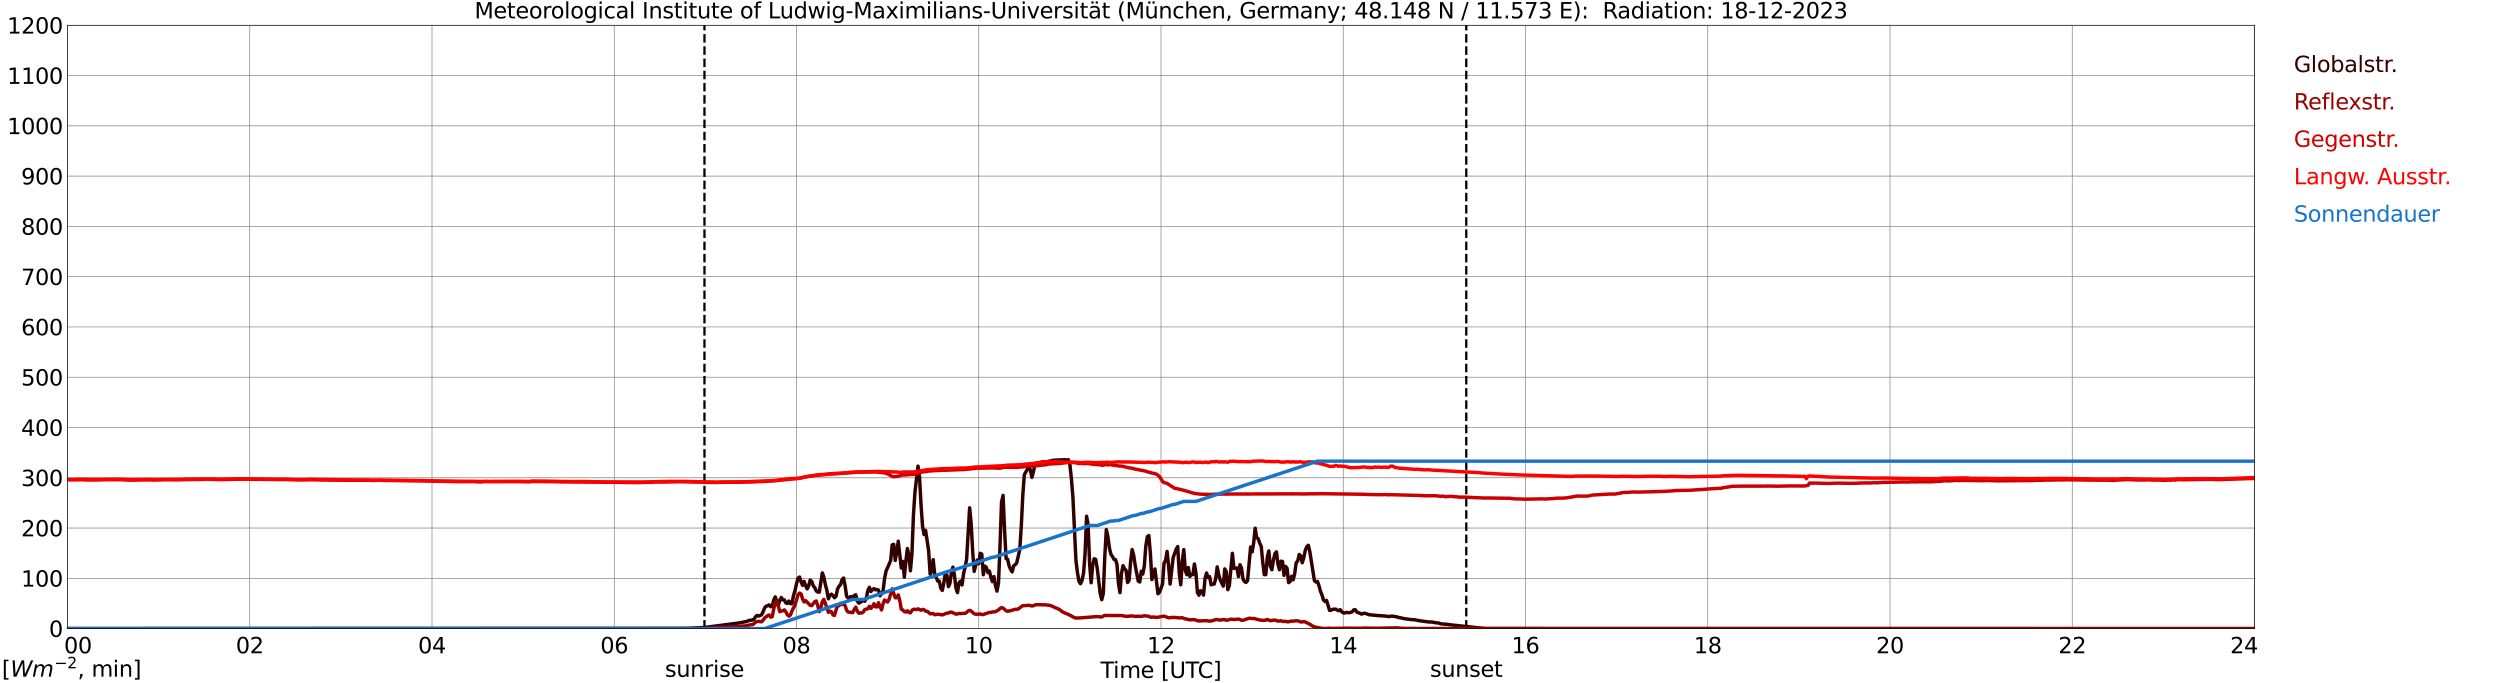 <?xml version="1.0" encoding="utf-8" standalone="no"?>
<!DOCTYPE svg PUBLIC "-//W3C//DTD SVG 1.1//EN"
  "http://www.w3.org/Graphics/SVG/1.1/DTD/svg11.dtd">
<svg xmlns:xlink="http://www.w3.org/1999/xlink" width="1085.4pt" height="296.64pt" viewBox="0 0 1085.4 296.64" xmlns="http://www.w3.org/2000/svg" version="1.1">
 <defs>
  <style type="text/css">*{stroke-linejoin: round; stroke-linecap: butt}</style>
 </defs>
 <g id="figure_1">
  <g id="patch_1">
   <path d="M 0 296.64 
L 1085.4 296.64 
L 1085.4 0 
L 0 0 
z
" style="fill: #ffffff"/>
  </g>
  <g id="axes_1">
   <g id="patch_2">
    <path d="M 29.306 272.909 
L 978.814 272.909 
L 978.814 10.976 
L 29.306 10.976 
z
" style="fill: #ffffff"/>
   </g>
   <g id="patch_3">
    <path d="M 978.814 272.909 
L 978.814 272.909 
L 978.814 10.976 
L 978.814 10.976 
z
" clip-path="url(#p7a0126ef35)" style="fill: #d3d3d3; opacity: 0.25; stroke: #d3d3d3; stroke-linejoin: miter"/>
   </g>
   <g id="matplotlib.axis_1">
    <g id="xtick_1">
     <g id="line2d_1">
      <path d="M 29.306 272.909 
L 29.306 10.976 
" clip-path="url(#p7a0126ef35)" style="fill: none; stroke: #808080; stroke-width: 0.3; stroke-linecap: square"/>
     </g>
     <g id="line2d_2"/>
     <g id="text_1">
      <!--    00 -->
      <g transform="translate(18.733 283.627) scale(0.095 -0.095)">
       <defs>
        <path id="DejaVuSans-20" transform="scale(0.016)"/>
        <path id="DejaVuSans-30" d="M 2034 4250 
Q 1547 4250 1301 3770 
Q 1056 3291 1056 2328 
Q 1056 1369 1301 889 
Q 1547 409 2034 409 
Q 2525 409 2770 889 
Q 3016 1369 3016 2328 
Q 3016 3291 2770 3770 
Q 2525 4250 2034 4250 
z
M 2034 4750 
Q 2819 4750 3233 4129 
Q 3647 3509 3647 2328 
Q 3647 1150 3233 529 
Q 2819 -91 2034 -91 
Q 1250 -91 836 529 
Q 422 1150 422 2328 
Q 422 3509 836 4129 
Q 1250 4750 2034 4750 
z
" transform="scale(0.016)"/>
       </defs>
       <use xlink:href="#DejaVuSans-20"/>
       <use xlink:href="#DejaVuSans-20" transform="translate(31.787 0)"/>
       <use xlink:href="#DejaVuSans-20" transform="translate(63.574 0)"/>
       <use xlink:href="#DejaVuSans-30" transform="translate(95.361 0)"/>
       <use xlink:href="#DejaVuSans-30" transform="translate(158.984 0)"/>
      </g>
     </g>
    </g>
    <g id="xtick_2">
     <g id="line2d_3">
      <path d="M 108.431 272.909 
L 108.431 10.976 
" clip-path="url(#p7a0126ef35)" style="fill: none; stroke: #808080; stroke-width: 0.3; stroke-linecap: square"/>
     </g>
     <g id="line2d_4"/>
     <g id="text_2">
      <!-- 02 -->
      <g transform="translate(102.387 283.627) scale(0.095 -0.095)">
       <defs>
        <path id="DejaVuSans-32" d="M 1228 531 
L 3431 531 
L 3431 0 
L 469 0 
L 469 531 
Q 828 903 1448 1529 
Q 2069 2156 2228 2338 
Q 2531 2678 2651 2914 
Q 2772 3150 2772 3378 
Q 2772 3750 2511 3984 
Q 2250 4219 1831 4219 
Q 1534 4219 1204 4116 
Q 875 4013 500 3803 
L 500 4441 
Q 881 4594 1212 4672 
Q 1544 4750 1819 4750 
Q 2544 4750 2975 4387 
Q 3406 4025 3406 3419 
Q 3406 3131 3298 2873 
Q 3191 2616 2906 2266 
Q 2828 2175 2409 1742 
Q 1991 1309 1228 531 
z
" transform="scale(0.016)"/>
       </defs>
       <use xlink:href="#DejaVuSans-30"/>
       <use xlink:href="#DejaVuSans-32" transform="translate(63.623 0)"/>
      </g>
     </g>
    </g>
    <g id="xtick_3">
     <g id="line2d_5">
      <path d="M 187.557 272.909 
L 187.557 10.976 
" clip-path="url(#p7a0126ef35)" style="fill: none; stroke: #808080; stroke-width: 0.3; stroke-linecap: square"/>
     </g>
     <g id="line2d_6"/>
     <g id="text_3">
      <!-- 04 -->
      <g transform="translate(181.513 283.627) scale(0.095 -0.095)">
       <defs>
        <path id="DejaVuSans-34" d="M 2419 4116 
L 825 1625 
L 2419 1625 
L 2419 4116 
z
M 2253 4666 
L 3047 4666 
L 3047 1625 
L 3713 1625 
L 3713 1100 
L 3047 1100 
L 3047 0 
L 2419 0 
L 2419 1100 
L 313 1100 
L 313 1709 
L 2253 4666 
z
" transform="scale(0.016)"/>
       </defs>
       <use xlink:href="#DejaVuSans-30"/>
       <use xlink:href="#DejaVuSans-34" transform="translate(63.623 0)"/>
      </g>
     </g>
    </g>
    <g id="xtick_4">
     <g id="line2d_7">
      <path d="M 266.683 272.909 
L 266.683 10.976 
" clip-path="url(#p7a0126ef35)" style="fill: none; stroke: #808080; stroke-width: 0.3; stroke-linecap: square"/>
     </g>
     <g id="line2d_8"/>
     <g id="text_4">
      <!-- 06 -->
      <g transform="translate(260.638 283.627) scale(0.095 -0.095)">
       <defs>
        <path id="DejaVuSans-36" d="M 2113 2584 
Q 1688 2584 1439 2293 
Q 1191 2003 1191 1497 
Q 1191 994 1439 701 
Q 1688 409 2113 409 
Q 2538 409 2786 701 
Q 3034 994 3034 1497 
Q 3034 2003 2786 2293 
Q 2538 2584 2113 2584 
z
M 3366 4563 
L 3366 3988 
Q 3128 4100 2886 4159 
Q 2644 4219 2406 4219 
Q 1781 4219 1451 3797 
Q 1122 3375 1075 2522 
Q 1259 2794 1537 2939 
Q 1816 3084 2150 3084 
Q 2853 3084 3261 2657 
Q 3669 2231 3669 1497 
Q 3669 778 3244 343 
Q 2819 -91 2113 -91 
Q 1303 -91 875 529 
Q 447 1150 447 2328 
Q 447 3434 972 4092 
Q 1497 4750 2381 4750 
Q 2619 4750 2861 4703 
Q 3103 4656 3366 4563 
z
" transform="scale(0.016)"/>
       </defs>
       <use xlink:href="#DejaVuSans-30"/>
       <use xlink:href="#DejaVuSans-36" transform="translate(63.623 0)"/>
      </g>
     </g>
    </g>
    <g id="xtick_5">
     <g id="line2d_9">
      <path d="M 345.808 272.909 
L 345.808 10.976 
" clip-path="url(#p7a0126ef35)" style="fill: none; stroke: #808080; stroke-width: 0.3; stroke-linecap: square"/>
     </g>
     <g id="line2d_10"/>
     <g id="text_5">
      <!-- 08 -->
      <g transform="translate(339.764 283.627) scale(0.095 -0.095)">
       <defs>
        <path id="DejaVuSans-38" d="M 2034 2216 
Q 1584 2216 1326 1975 
Q 1069 1734 1069 1313 
Q 1069 891 1326 650 
Q 1584 409 2034 409 
Q 2484 409 2743 651 
Q 3003 894 3003 1313 
Q 3003 1734 2745 1975 
Q 2488 2216 2034 2216 
z
M 1403 2484 
Q 997 2584 770 2862 
Q 544 3141 544 3541 
Q 544 4100 942 4425 
Q 1341 4750 2034 4750 
Q 2731 4750 3128 4425 
Q 3525 4100 3525 3541 
Q 3525 3141 3298 2862 
Q 3072 2584 2669 2484 
Q 3125 2378 3379 2068 
Q 3634 1759 3634 1313 
Q 3634 634 3220 271 
Q 2806 -91 2034 -91 
Q 1263 -91 848 271 
Q 434 634 434 1313 
Q 434 1759 690 2068 
Q 947 2378 1403 2484 
z
M 1172 3481 
Q 1172 3119 1398 2916 
Q 1625 2713 2034 2713 
Q 2441 2713 2670 2916 
Q 2900 3119 2900 3481 
Q 2900 3844 2670 4047 
Q 2441 4250 2034 4250 
Q 1625 4250 1398 4047 
Q 1172 3844 1172 3481 
z
" transform="scale(0.016)"/>
       </defs>
       <use xlink:href="#DejaVuSans-30"/>
       <use xlink:href="#DejaVuSans-38" transform="translate(63.623 0)"/>
      </g>
     </g>
    </g>
    <g id="xtick_6">
     <g id="line2d_11">
      <path d="M 424.934 272.909 
L 424.934 10.976 
" clip-path="url(#p7a0126ef35)" style="fill: none; stroke: #808080; stroke-width: 0.3; stroke-linecap: square"/>
     </g>
     <g id="line2d_12"/>
     <g id="text_6">
      <!-- 10 -->
      <g transform="translate(418.89 283.627) scale(0.095 -0.095)">
       <defs>
        <path id="DejaVuSans-31" d="M 794 531 
L 1825 531 
L 1825 4091 
L 703 3866 
L 703 4441 
L 1819 4666 
L 2450 4666 
L 2450 531 
L 3481 531 
L 3481 0 
L 794 0 
L 794 531 
z
" transform="scale(0.016)"/>
       </defs>
       <use xlink:href="#DejaVuSans-31"/>
       <use xlink:href="#DejaVuSans-30" transform="translate(63.623 0)"/>
      </g>
     </g>
    </g>
    <g id="xtick_7">
     <g id="line2d_13">
      <path d="M 504.06 272.909 
L 504.06 10.976 
" clip-path="url(#p7a0126ef35)" style="fill: none; stroke: #808080; stroke-width: 0.3; stroke-linecap: square"/>
     </g>
     <g id="line2d_14"/>
     <g id="text_7">
      <!-- 12 -->
      <g transform="translate(498.015 283.627) scale(0.095 -0.095)">
       <use xlink:href="#DejaVuSans-31"/>
       <use xlink:href="#DejaVuSans-32" transform="translate(63.623 0)"/>
      </g>
     </g>
    </g>
    <g id="xtick_8">
     <g id="line2d_15">
      <path d="M 583.185 272.909 
L 583.185 10.976 
" clip-path="url(#p7a0126ef35)" style="fill: none; stroke: #808080; stroke-width: 0.3; stroke-linecap: square"/>
     </g>
     <g id="line2d_16"/>
     <g id="text_8">
      <!-- 14 -->
      <g transform="translate(577.141 283.627) scale(0.095 -0.095)">
       <use xlink:href="#DejaVuSans-31"/>
       <use xlink:href="#DejaVuSans-34" transform="translate(63.623 0)"/>
      </g>
     </g>
    </g>
    <g id="xtick_9">
     <g id="line2d_17">
      <path d="M 662.311 272.909 
L 662.311 10.976 
" clip-path="url(#p7a0126ef35)" style="fill: none; stroke: #808080; stroke-width: 0.3; stroke-linecap: square"/>
     </g>
     <g id="line2d_18"/>
     <g id="text_9">
      <!-- 16 -->
      <g transform="translate(656.267 283.627) scale(0.095 -0.095)">
       <use xlink:href="#DejaVuSans-31"/>
       <use xlink:href="#DejaVuSans-36" transform="translate(63.623 0)"/>
      </g>
     </g>
    </g>
    <g id="xtick_10">
     <g id="line2d_19">
      <path d="M 741.437 272.909 
L 741.437 10.976 
" clip-path="url(#p7a0126ef35)" style="fill: none; stroke: #808080; stroke-width: 0.3; stroke-linecap: square"/>
     </g>
     <g id="line2d_20"/>
     <g id="text_10">
      <!-- 18 -->
      <g transform="translate(735.392 283.627) scale(0.095 -0.095)">
       <use xlink:href="#DejaVuSans-31"/>
       <use xlink:href="#DejaVuSans-38" transform="translate(63.623 0)"/>
      </g>
     </g>
    </g>
    <g id="xtick_11">
     <g id="line2d_21">
      <path d="M 820.562 272.909 
L 820.562 10.976 
" clip-path="url(#p7a0126ef35)" style="fill: none; stroke: #808080; stroke-width: 0.3; stroke-linecap: square"/>
     </g>
     <g id="line2d_22"/>
     <g id="text_11">
      <!-- 20 -->
      <g transform="translate(814.518 283.627) scale(0.095 -0.095)">
       <use xlink:href="#DejaVuSans-32"/>
       <use xlink:href="#DejaVuSans-30" transform="translate(63.623 0)"/>
      </g>
     </g>
    </g>
    <g id="xtick_12">
     <g id="line2d_23">
      <path d="M 899.688 272.909 
L 899.688 10.976 
" clip-path="url(#p7a0126ef35)" style="fill: none; stroke: #808080; stroke-width: 0.3; stroke-linecap: square"/>
     </g>
     <g id="line2d_24"/>
     <g id="text_12">
      <!-- 22 -->
      <g transform="translate(893.644 283.627) scale(0.095 -0.095)">
       <use xlink:href="#DejaVuSans-32"/>
       <use xlink:href="#DejaVuSans-32" transform="translate(63.623 0)"/>
      </g>
     </g>
    </g>
    <g id="xtick_13">
     <g id="line2d_25">
      <path d="M 978.814 272.909 
L 978.814 10.976 
" clip-path="url(#p7a0126ef35)" style="fill: none; stroke: #808080; stroke-width: 0.3; stroke-linecap: square"/>
     </g>
     <g id="line2d_26"/>
     <g id="text_13">
      <!-- 24    -->
      <g transform="translate(968.241 283.627) scale(0.095 -0.095)">
       <use xlink:href="#DejaVuSans-32"/>
       <use xlink:href="#DejaVuSans-34" transform="translate(63.623 0)"/>
       <use xlink:href="#DejaVuSans-20" transform="translate(127.246 0)"/>
       <use xlink:href="#DejaVuSans-20" transform="translate(159.033 0)"/>
       <use xlink:href="#DejaVuSans-20" transform="translate(190.82 0)"/>
      </g>
     </g>
    </g>
    <g id="text_14">
     <!-- Time [UTC] -->
     <g transform="translate(477.806 294.322) scale(0.095 -0.095)">
      <defs>
       <path id="DejaVuSans-54" d="M -19 4666 
L 3928 4666 
L 3928 4134 
L 2272 4134 
L 2272 0 
L 1638 0 
L 1638 4134 
L -19 4134 
L -19 4666 
z
" transform="scale(0.016)"/>
       <path id="DejaVuSans-69" d="M 603 3500 
L 1178 3500 
L 1178 0 
L 603 0 
L 603 3500 
z
M 603 4863 
L 1178 4863 
L 1178 4134 
L 603 4134 
L 603 4863 
z
" transform="scale(0.016)"/>
       <path id="DejaVuSans-6d" d="M 3328 2828 
Q 3544 3216 3844 3400 
Q 4144 3584 4550 3584 
Q 5097 3584 5394 3201 
Q 5691 2819 5691 2113 
L 5691 0 
L 5113 0 
L 5113 2094 
Q 5113 2597 4934 2840 
Q 4756 3084 4391 3084 
Q 3944 3084 3684 2787 
Q 3425 2491 3425 1978 
L 3425 0 
L 2847 0 
L 2847 2094 
Q 2847 2600 2669 2842 
Q 2491 3084 2119 3084 
Q 1678 3084 1418 2786 
Q 1159 2488 1159 1978 
L 1159 0 
L 581 0 
L 581 3500 
L 1159 3500 
L 1159 2956 
Q 1356 3278 1631 3431 
Q 1906 3584 2284 3584 
Q 2666 3584 2933 3390 
Q 3200 3197 3328 2828 
z
" transform="scale(0.016)"/>
       <path id="DejaVuSans-65" d="M 3597 1894 
L 3597 1613 
L 953 1613 
Q 991 1019 1311 708 
Q 1631 397 2203 397 
Q 2534 397 2845 478 
Q 3156 559 3463 722 
L 3463 178 
Q 3153 47 2828 -22 
Q 2503 -91 2169 -91 
Q 1331 -91 842 396 
Q 353 884 353 1716 
Q 353 2575 817 3079 
Q 1281 3584 2069 3584 
Q 2775 3584 3186 3129 
Q 3597 2675 3597 1894 
z
M 3022 2063 
Q 3016 2534 2758 2815 
Q 2500 3097 2075 3097 
Q 1594 3097 1305 2825 
Q 1016 2553 972 2059 
L 3022 2063 
z
" transform="scale(0.016)"/>
       <path id="DejaVuSans-5b" d="M 550 4863 
L 1875 4863 
L 1875 4416 
L 1125 4416 
L 1125 -397 
L 1875 -397 
L 1875 -844 
L 550 -844 
L 550 4863 
z
" transform="scale(0.016)"/>
       <path id="DejaVuSans-55" d="M 556 4666 
L 1191 4666 
L 1191 1831 
Q 1191 1081 1462 751 
Q 1734 422 2344 422 
Q 2950 422 3222 751 
Q 3494 1081 3494 1831 
L 3494 4666 
L 4128 4666 
L 4128 1753 
Q 4128 841 3676 375 
Q 3225 -91 2344 -91 
Q 1459 -91 1007 375 
Q 556 841 556 1753 
L 556 4666 
z
" transform="scale(0.016)"/>
       <path id="DejaVuSans-43" d="M 4122 4306 
L 4122 3641 
Q 3803 3938 3442 4084 
Q 3081 4231 2675 4231 
Q 1875 4231 1450 3742 
Q 1025 3253 1025 2328 
Q 1025 1406 1450 917 
Q 1875 428 2675 428 
Q 3081 428 3442 575 
Q 3803 722 4122 1019 
L 4122 359 
Q 3791 134 3420 21 
Q 3050 -91 2638 -91 
Q 1578 -91 968 557 
Q 359 1206 359 2328 
Q 359 3453 968 4101 
Q 1578 4750 2638 4750 
Q 3056 4750 3426 4639 
Q 3797 4528 4122 4306 
z
" transform="scale(0.016)"/>
       <path id="DejaVuSans-5d" d="M 1947 4863 
L 1947 -844 
L 622 -844 
L 622 -397 
L 1369 -397 
L 1369 4416 
L 622 4416 
L 622 4863 
L 1947 4863 
z
" transform="scale(0.016)"/>
      </defs>
      <use xlink:href="#DejaVuSans-54"/>
      <use xlink:href="#DejaVuSans-69" transform="translate(57.959 0)"/>
      <use xlink:href="#DejaVuSans-6d" transform="translate(85.742 0)"/>
      <use xlink:href="#DejaVuSans-65" transform="translate(183.154 0)"/>
      <use xlink:href="#DejaVuSans-20" transform="translate(244.678 0)"/>
      <use xlink:href="#DejaVuSans-5b" transform="translate(276.465 0)"/>
      <use xlink:href="#DejaVuSans-55" transform="translate(315.479 0)"/>
      <use xlink:href="#DejaVuSans-54" transform="translate(388.672 0)"/>
      <use xlink:href="#DejaVuSans-43" transform="translate(443.881 0)"/>
      <use xlink:href="#DejaVuSans-5d" transform="translate(513.705 0)"/>
     </g>
    </g>
   </g>
   <g id="matplotlib.axis_2">
    <g id="ytick_1">
     <g id="line2d_27">
      <path d="M 29.306 272.909 
L 978.814 272.909 
" clip-path="url(#p7a0126ef35)" style="fill: none; stroke: #808080; stroke-width: 0.3; stroke-linecap: square"/>
     </g>
     <g id="line2d_28"/>
     <g id="text_15">
      <!-- 0 -->
      <g transform="translate(21.261 276.518) scale(0.095 -0.095)">
       <use xlink:href="#DejaVuSans-30"/>
      </g>
     </g>
    </g>
    <g id="ytick_2">
     <g id="line2d_29">
      <path d="M 29.306 251.081 
L 978.814 251.081 
" clip-path="url(#p7a0126ef35)" style="fill: none; stroke: #808080; stroke-width: 0.3; stroke-linecap: square"/>
     </g>
     <g id="line2d_30"/>
     <g id="text_16">
      <!-- 100 -->
      <g transform="translate(9.173 254.69) scale(0.095 -0.095)">
       <use xlink:href="#DejaVuSans-31"/>
       <use xlink:href="#DejaVuSans-30" transform="translate(63.623 0)"/>
       <use xlink:href="#DejaVuSans-30" transform="translate(127.246 0)"/>
      </g>
     </g>
    </g>
    <g id="ytick_3">
     <g id="line2d_31">
      <path d="M 29.306 229.253 
L 978.814 229.253 
" clip-path="url(#p7a0126ef35)" style="fill: none; stroke: #808080; stroke-width: 0.3; stroke-linecap: square"/>
     </g>
     <g id="line2d_32"/>
     <g id="text_17">
      <!-- 200 -->
      <g transform="translate(9.173 232.863) scale(0.095 -0.095)">
       <use xlink:href="#DejaVuSans-32"/>
       <use xlink:href="#DejaVuSans-30" transform="translate(63.623 0)"/>
       <use xlink:href="#DejaVuSans-30" transform="translate(127.246 0)"/>
      </g>
     </g>
    </g>
    <g id="ytick_4">
     <g id="line2d_33">
      <path d="M 29.306 207.426 
L 978.814 207.426 
" clip-path="url(#p7a0126ef35)" style="fill: none; stroke: #808080; stroke-width: 0.3; stroke-linecap: square"/>
     </g>
     <g id="line2d_34"/>
     <g id="text_18">
      <!-- 300 -->
      <g transform="translate(9.173 211.035) scale(0.095 -0.095)">
       <defs>
        <path id="DejaVuSans-33" d="M 2597 2516 
Q 3050 2419 3304 2112 
Q 3559 1806 3559 1356 
Q 3559 666 3084 287 
Q 2609 -91 1734 -91 
Q 1441 -91 1130 -33 
Q 819 25 488 141 
L 488 750 
Q 750 597 1062 519 
Q 1375 441 1716 441 
Q 2309 441 2620 675 
Q 2931 909 2931 1356 
Q 2931 1769 2642 2001 
Q 2353 2234 1838 2234 
L 1294 2234 
L 1294 2753 
L 1863 2753 
Q 2328 2753 2575 2939 
Q 2822 3125 2822 3475 
Q 2822 3834 2567 4026 
Q 2313 4219 1838 4219 
Q 1578 4219 1281 4162 
Q 984 4106 628 3988 
L 628 4550 
Q 988 4650 1302 4700 
Q 1616 4750 1894 4750 
Q 2613 4750 3031 4423 
Q 3450 4097 3450 3541 
Q 3450 3153 3228 2886 
Q 3006 2619 2597 2516 
z
" transform="scale(0.016)"/>
       </defs>
       <use xlink:href="#DejaVuSans-33"/>
       <use xlink:href="#DejaVuSans-30" transform="translate(63.623 0)"/>
       <use xlink:href="#DejaVuSans-30" transform="translate(127.246 0)"/>
      </g>
     </g>
    </g>
    <g id="ytick_5">
     <g id="line2d_35">
      <path d="M 29.306 185.598 
L 978.814 185.598 
" clip-path="url(#p7a0126ef35)" style="fill: none; stroke: #808080; stroke-width: 0.3; stroke-linecap: square"/>
     </g>
     <g id="line2d_36"/>
     <g id="text_19">
      <!-- 400 -->
      <g transform="translate(9.173 189.207) scale(0.095 -0.095)">
       <use xlink:href="#DejaVuSans-34"/>
       <use xlink:href="#DejaVuSans-30" transform="translate(63.623 0)"/>
       <use xlink:href="#DejaVuSans-30" transform="translate(127.246 0)"/>
      </g>
     </g>
    </g>
    <g id="ytick_6">
     <g id="line2d_37">
      <path d="M 29.306 163.77 
L 978.814 163.77 
" clip-path="url(#p7a0126ef35)" style="fill: none; stroke: #808080; stroke-width: 0.3; stroke-linecap: square"/>
     </g>
     <g id="line2d_38"/>
     <g id="text_20">
      <!-- 500 -->
      <g transform="translate(9.173 167.379) scale(0.095 -0.095)">
       <defs>
        <path id="DejaVuSans-35" d="M 691 4666 
L 3169 4666 
L 3169 4134 
L 1269 4134 
L 1269 2991 
Q 1406 3038 1543 3061 
Q 1681 3084 1819 3084 
Q 2600 3084 3056 2656 
Q 3513 2228 3513 1497 
Q 3513 744 3044 326 
Q 2575 -91 1722 -91 
Q 1428 -91 1123 -41 
Q 819 9 494 109 
L 494 744 
Q 775 591 1075 516 
Q 1375 441 1709 441 
Q 2250 441 2565 725 
Q 2881 1009 2881 1497 
Q 2881 1984 2565 2268 
Q 2250 2553 1709 2553 
Q 1456 2553 1204 2497 
Q 953 2441 691 2322 
L 691 4666 
z
" transform="scale(0.016)"/>
       </defs>
       <use xlink:href="#DejaVuSans-35"/>
       <use xlink:href="#DejaVuSans-30" transform="translate(63.623 0)"/>
       <use xlink:href="#DejaVuSans-30" transform="translate(127.246 0)"/>
      </g>
     </g>
    </g>
    <g id="ytick_7">
     <g id="line2d_39">
      <path d="M 29.306 141.942 
L 978.814 141.942 
" clip-path="url(#p7a0126ef35)" style="fill: none; stroke: #808080; stroke-width: 0.3; stroke-linecap: square"/>
     </g>
     <g id="line2d_40"/>
     <g id="text_21">
      <!-- 600 -->
      <g transform="translate(9.173 145.551) scale(0.095 -0.095)">
       <use xlink:href="#DejaVuSans-36"/>
       <use xlink:href="#DejaVuSans-30" transform="translate(63.623 0)"/>
       <use xlink:href="#DejaVuSans-30" transform="translate(127.246 0)"/>
      </g>
     </g>
    </g>
    <g id="ytick_8">
     <g id="line2d_41">
      <path d="M 29.306 120.114 
L 978.814 120.114 
" clip-path="url(#p7a0126ef35)" style="fill: none; stroke: #808080; stroke-width: 0.3; stroke-linecap: square"/>
     </g>
     <g id="line2d_42"/>
     <g id="text_22">
      <!-- 700 -->
      <g transform="translate(9.173 123.724) scale(0.095 -0.095)">
       <defs>
        <path id="DejaVuSans-37" d="M 525 4666 
L 3525 4666 
L 3525 4397 
L 1831 0 
L 1172 0 
L 2766 4134 
L 525 4134 
L 525 4666 
z
" transform="scale(0.016)"/>
       </defs>
       <use xlink:href="#DejaVuSans-37"/>
       <use xlink:href="#DejaVuSans-30" transform="translate(63.623 0)"/>
       <use xlink:href="#DejaVuSans-30" transform="translate(127.246 0)"/>
      </g>
     </g>
    </g>
    <g id="ytick_9">
     <g id="line2d_43">
      <path d="M 29.306 98.287 
L 978.814 98.287 
" clip-path="url(#p7a0126ef35)" style="fill: none; stroke: #808080; stroke-width: 0.3; stroke-linecap: square"/>
     </g>
     <g id="line2d_44"/>
     <g id="text_23">
      <!-- 800 -->
      <g transform="translate(9.173 101.896) scale(0.095 -0.095)">
       <use xlink:href="#DejaVuSans-38"/>
       <use xlink:href="#DejaVuSans-30" transform="translate(63.623 0)"/>
       <use xlink:href="#DejaVuSans-30" transform="translate(127.246 0)"/>
      </g>
     </g>
    </g>
    <g id="ytick_10">
     <g id="line2d_45">
      <path d="M 29.306 76.459 
L 978.814 76.459 
" clip-path="url(#p7a0126ef35)" style="fill: none; stroke: #808080; stroke-width: 0.3; stroke-linecap: square"/>
     </g>
     <g id="line2d_46"/>
     <g id="text_24">
      <!-- 900 -->
      <g transform="translate(9.173 80.068) scale(0.095 -0.095)">
       <defs>
        <path id="DejaVuSans-39" d="M 703 97 
L 703 672 
Q 941 559 1184 500 
Q 1428 441 1663 441 
Q 2288 441 2617 861 
Q 2947 1281 2994 2138 
Q 2813 1869 2534 1725 
Q 2256 1581 1919 1581 
Q 1219 1581 811 2004 
Q 403 2428 403 3163 
Q 403 3881 828 4315 
Q 1253 4750 1959 4750 
Q 2769 4750 3195 4129 
Q 3622 3509 3622 2328 
Q 3622 1225 3098 567 
Q 2575 -91 1691 -91 
Q 1453 -91 1209 -44 
Q 966 3 703 97 
z
M 1959 2075 
Q 2384 2075 2632 2365 
Q 2881 2656 2881 3163 
Q 2881 3666 2632 3958 
Q 2384 4250 1959 4250 
Q 1534 4250 1286 3958 
Q 1038 3666 1038 3163 
Q 1038 2656 1286 2365 
Q 1534 2075 1959 2075 
z
" transform="scale(0.016)"/>
       </defs>
       <use xlink:href="#DejaVuSans-39"/>
       <use xlink:href="#DejaVuSans-30" transform="translate(63.623 0)"/>
       <use xlink:href="#DejaVuSans-30" transform="translate(127.246 0)"/>
      </g>
     </g>
    </g>
    <g id="ytick_11">
     <g id="line2d_47">
      <path d="M 29.306 54.631 
L 978.814 54.631 
" clip-path="url(#p7a0126ef35)" style="fill: none; stroke: #808080; stroke-width: 0.3; stroke-linecap: square"/>
     </g>
     <g id="line2d_48"/>
     <g id="text_25">
      <!-- 1000 -->
      <g transform="translate(3.128 58.24) scale(0.095 -0.095)">
       <use xlink:href="#DejaVuSans-31"/>
       <use xlink:href="#DejaVuSans-30" transform="translate(63.623 0)"/>
       <use xlink:href="#DejaVuSans-30" transform="translate(127.246 0)"/>
       <use xlink:href="#DejaVuSans-30" transform="translate(190.869 0)"/>
      </g>
     </g>
    </g>
    <g id="ytick_12">
     <g id="line2d_49">
      <path d="M 29.306 32.803 
L 978.814 32.803 
" clip-path="url(#p7a0126ef35)" style="fill: none; stroke: #808080; stroke-width: 0.3; stroke-linecap: square"/>
     </g>
     <g id="line2d_50"/>
     <g id="text_26">
      <!-- 1100 -->
      <g transform="translate(3.128 36.413) scale(0.095 -0.095)">
       <use xlink:href="#DejaVuSans-31"/>
       <use xlink:href="#DejaVuSans-31" transform="translate(63.623 0)"/>
       <use xlink:href="#DejaVuSans-30" transform="translate(127.246 0)"/>
       <use xlink:href="#DejaVuSans-30" transform="translate(190.869 0)"/>
      </g>
     </g>
    </g>
    <g id="ytick_13">
     <g id="line2d_51">
      <path d="M 29.306 10.976 
L 978.814 10.976 
" clip-path="url(#p7a0126ef35)" style="fill: none; stroke: #808080; stroke-width: 0.3; stroke-linecap: square"/>
     </g>
     <g id="line2d_52"/>
     <g id="text_27">
      <!-- 1200 -->
      <g transform="translate(3.128 14.585) scale(0.095 -0.095)">
       <use xlink:href="#DejaVuSans-31"/>
       <use xlink:href="#DejaVuSans-32" transform="translate(63.623 0)"/>
       <use xlink:href="#DejaVuSans-30" transform="translate(127.246 0)"/>
       <use xlink:href="#DejaVuSans-30" transform="translate(190.869 0)"/>
      </g>
     </g>
    </g>
   </g>
   <g id="line2d_53">
    <path d="M 305.85 272.909 
L 305.85 10.976 
" clip-path="url(#p7a0126ef35)" style="fill: none; stroke-dasharray: 3.7,1.6; stroke-dashoffset: 0; stroke: #000000"/>
   </g>
   <g id="line2d_54">
    <path d="M 636.595 272.909 
L 636.595 10.976 
" clip-path="url(#p7a0126ef35)" style="fill: none; stroke-dasharray: 3.7,1.6; stroke-dashoffset: 0; stroke: #000000"/>
   </g>
   <g id="line2d_55">
    <path d="M 29.306 272.909 
L 297.674 272.802 
L 305.586 272.457 
L 320.093 270.573 
L 324.049 269.864 
L 325.368 269.296 
L 326.027 269.296 
L 326.686 269.174 
L 327.346 268.849 
L 328.005 267.795 
L 328.665 267.188 
L 329.324 267.472 
L 330.643 266.945 
L 331.302 265.627 
L 331.961 263.924 
L 332.621 263.195 
L 333.28 262.992 
L 333.94 262.608 
L 334.599 263.418 
L 335.258 263.176 
L 335.918 260.561 
L 336.577 259.162 
L 337.896 262.789 
L 338.555 260.58 
L 339.215 259.404 
L 339.874 260.48 
L 340.533 260.439 
L 341.193 261.757 
L 341.852 261.999 
L 342.512 260.945 
L 343.171 262.08 
L 343.83 262.1 
L 344.49 258.655 
L 345.149 256.427 
L 345.808 253.467 
L 346.468 251.074 
L 347.127 250.529 
L 347.787 252.616 
L 348.446 254.135 
L 349.105 252.413 
L 349.765 254.218 
L 350.424 255.676 
L 351.083 254.379 
L 351.743 251.865 
L 352.402 252.432 
L 353.062 254.277 
L 353.721 255.15 
L 354.38 256.569 
L 355.04 257.053 
L 355.699 257.095 
L 357.018 248.745 
L 357.677 250.529 
L 358.337 253.851 
L 358.996 256.285 
L 359.655 259.971 
L 360.315 258.472 
L 360.974 257.966 
L 361.634 258.594 
L 362.293 259.507 
L 362.952 258.878 
L 363.612 255.757 
L 364.271 254.521 
L 364.93 253.851 
L 365.59 251.683 
L 366.249 250.954 
L 366.909 254.277 
L 367.568 258.878 
L 368.227 259.648 
L 368.887 259.223 
L 369.546 259 
L 370.206 259.83 
L 370.865 258.533 
L 371.524 258.249 
L 372.184 260.884 
L 372.843 261.857 
L 374.821 260.703 
L 375.481 261.026 
L 376.14 259.668 
L 376.799 256.263 
L 377.459 254.986 
L 378.118 256.83 
L 378.777 256.021 
L 379.437 255.554 
L 380.096 256.082 
L 380.756 255.918 
L 381.415 256.224 
L 382.074 258.655 
L 382.734 257.804 
L 383.393 256.527 
L 384.053 251.035 
L 384.712 247.914 
L 386.69 243.354 
L 387.349 236.563 
L 388.009 236.301 
L 388.668 243.332 
L 389.328 239.704 
L 389.987 234.963 
L 391.306 246.617 
L 391.965 243.738 
L 392.624 250.61 
L 393.284 243.738 
L 393.943 238.144 
L 394.603 241.003 
L 395.262 247.792 
L 395.921 240.516 
L 396.581 223.593 
L 397.24 213.622 
L 398.559 202.372 
L 399.218 207.116 
L 399.878 219.295 
L 400.537 228.518 
L 401.196 232.084 
L 401.856 230.281 
L 403.175 239.117 
L 403.834 249.313 
L 404.493 247.811 
L 405.153 242.968 
L 405.812 249.433 
L 406.471 250.671 
L 407.131 252.312 
L 407.79 252.271 
L 408.45 255.372 
L 409.109 256.324 
L 409.768 253.041 
L 410.428 248.663 
L 411.087 249.616 
L 411.746 254.683 
L 412.406 253.325 
L 413.065 248.501 
L 413.725 246.251 
L 414.384 249.819 
L 415.043 255.311 
L 415.703 257.298 
L 416.362 252.941 
L 417.022 252.29 
L 417.681 253.954 
L 418.34 248.988 
L 419 246.334 
L 419.659 242.848 
L 420.978 220.472 
L 421.637 227.302 
L 422.297 239.462 
L 422.956 248.095 
L 423.615 245.36 
L 424.275 243.171 
L 424.934 244.731 
L 425.593 240.213 
L 426.253 240.597 
L 426.912 249.514 
L 427.572 245.786 
L 428.231 246.353 
L 428.89 248.582 
L 429.55 247.933 
L 430.209 250.629 
L 430.869 252.515 
L 431.528 250.345 
L 432.187 254.257 
L 432.847 256.627 
L 433.506 253.183 
L 434.165 237.05 
L 434.825 217.999 
L 435.484 215.081 
L 436.144 230.179 
L 436.803 242.522 
L 437.462 242.786 
L 438.122 245.663 
L 438.781 247.266 
L 439.44 248.278 
L 440.1 245.644 
L 440.759 245.177 
L 441.419 244.347 
L 442.737 238.63 
L 443.397 228.498 
L 444.056 215.081 
L 444.716 206.103 
L 446.034 203.752 
L 446.694 202.333 
L 447.353 204.075 
L 448.012 207.257 
L 448.672 204.806 
L 449.331 201.604 
L 449.991 201.076 
L 452.628 200.55 
L 454.606 200.469 
L 457.244 199.819 
L 462.519 199.576 
L 463.178 199.799 
L 463.838 199.557 
L 464.497 201.663 
L 465.156 207.783 
L 465.816 215.831 
L 467.134 243.393 
L 467.794 248.663 
L 468.453 252.413 
L 469.113 253.425 
L 469.772 251.967 
L 470.431 248.826 
L 471.091 240.355 
L 471.75 224.119 
L 472.409 227.789 
L 473.069 244.854 
L 473.728 253 
L 474.388 245.441 
L 475.047 242.583 
L 475.706 242.867 
L 476.366 246.698 
L 477.685 257.784 
L 478.344 260.358 
L 479.003 257.704 
L 479.663 241.429 
L 480.322 229.917 
L 480.981 232.875 
L 481.641 237.84 
L 482.3 240.639 
L 482.96 241.549 
L 483.619 242.826 
L 484.278 242.948 
L 484.938 244.976 
L 485.597 253.406 
L 486.256 257.298 
L 486.916 248.866 
L 487.575 245.602 
L 488.235 246.94 
L 488.894 247.589 
L 489.553 252.899 
L 490.213 251.987 
L 490.872 243.819 
L 491.532 238.591 
L 492.191 241.023 
L 492.85 245.441 
L 494.169 252.29 
L 494.828 252.677 
L 495.488 248.014 
L 496.147 249.23 
L 496.807 245.827 
L 497.466 237.092 
L 498.125 232.997 
L 498.785 232.51 
L 499.444 240.213 
L 500.103 251.642 
L 501.422 247.021 
L 502.741 257.784 
L 503.4 257.136 
L 504.719 253.65 
L 505.379 244.467 
L 506.038 243.374 
L 506.697 239.401 
L 507.357 245.705 
L 508.016 253.567 
L 509.335 242.097 
L 510.654 238.427 
L 511.313 237.292 
L 511.972 248.704 
L 512.632 253.873 
L 513.291 243.677 
L 513.95 238.611 
L 514.61 247.73 
L 515.269 249.494 
L 515.929 246.392 
L 516.588 250.265 
L 517.247 249.433 
L 517.907 249.475 
L 518.566 244.854 
L 519.226 248.745 
L 519.885 257.278 
L 520.544 258.413 
L 521.204 256.466 
L 521.863 256.769 
L 522.522 258.372 
L 523.182 251.096 
L 523.841 248.765 
L 524.501 250.751 
L 525.16 250.345 
L 525.819 253.912 
L 526.479 253.567 
L 527.138 253.609 
L 527.797 251.277 
L 528.457 246.131 
L 529.116 249.514 
L 529.776 251.825 
L 531.094 254.48 
L 531.754 247.001 
L 532.413 248.259 
L 533.073 256.001 
L 533.732 254.237 
L 535.051 240.233 
L 535.71 246.759 
L 537.029 246.617 
L 537.688 250.306 
L 538.348 245.177 
L 539.007 246.637 
L 539.666 251.38 
L 540.326 252.515 
L 540.985 252.858 
L 541.644 252.048 
L 542.963 237.495 
L 543.623 239.604 
L 544.282 235.854 
L 544.941 229.327 
L 545.601 233.422 
L 546.26 233.868 
L 546.919 235.834 
L 547.579 237.192 
L 548.238 244.125 
L 548.898 249.494 
L 549.557 249.475 
L 550.216 241.913 
L 550.876 239.178 
L 551.535 245.886 
L 552.195 247.366 
L 552.854 243.19 
L 553.513 240.414 
L 554.173 239.584 
L 554.832 244.915 
L 555.491 247.366 
L 556.151 243.638 
L 556.81 243.758 
L 557.47 249.798 
L 558.129 245.908 
L 558.788 246.676 
L 559.448 252.941 
L 560.107 252.493 
L 560.766 250.204 
L 561.426 251.723 
L 562.085 249.21 
L 562.745 244.286 
L 563.404 243.616 
L 564.063 240.719 
L 564.723 241.326 
L 565.382 244.325 
L 566.042 242.158 
L 566.701 238.895 
L 567.36 237.375 
L 568.02 236.747 
L 568.679 239.523 
L 570.657 252.089 
L 571.317 252.696 
L 571.976 252.413 
L 572.635 254.257 
L 573.295 256.71 
L 573.954 258.31 
L 574.613 260.5 
L 575.273 261.148 
L 575.932 260.642 
L 577.251 265.018 
L 577.91 264.959 
L 578.57 264.533 
L 579.889 264.451 
L 580.548 264.876 
L 581.207 265.14 
L 581.867 264.695 
L 582.526 265.586 
L 583.185 266.094 
L 583.845 266.153 
L 584.504 265.891 
L 585.823 266.011 
L 586.482 265.83 
L 587.142 265.527 
L 587.801 264.734 
L 588.46 264.734 
L 589.12 265.789 
L 590.439 266.236 
L 591.098 266.62 
L 592.417 266.195 
L 594.395 266.884 
L 598.351 267.269 
L 600.329 267.371 
L 601.648 267.491 
L 602.307 267.533 
L 602.967 267.736 
L 603.626 267.533 
L 604.945 267.533 
L 606.923 267.936 
L 607.582 268.181 
L 608.242 268.242 
L 609.561 268.587 
L 611.539 268.829 
L 612.858 269.032 
L 614.176 269.071 
L 616.154 269.477 
L 620.111 270.006 
L 622.089 270.106 
L 623.408 270.41 
L 624.067 270.41 
L 624.726 270.532 
L 625.386 270.796 
L 626.705 270.957 
L 628.023 271.019 
L 630.661 271.383 
L 631.98 271.505 
L 633.298 271.647 
L 639.892 272.357 
L 643.848 272.802 
L 645.167 272.909 
L 978.154 272.909 
L 978.154 272.909 
" clip-path="url(#p7a0126ef35)" style="fill: none; stroke: #330000; stroke-width: 1.5; stroke-linecap: square"/>
   </g>
   <g id="line2d_56">
    <path d="M 29.306 272.909 
L 307.564 272.909 
L 308.224 272.634 
L 324.049 271.702 
L 325.368 271.318 
L 326.686 271.195 
L 327.346 270.792 
L 328.005 270.141 
L 328.665 269.857 
L 329.324 269.757 
L 330.643 269.98 
L 331.302 269.27 
L 331.961 268.297 
L 333.28 267.284 
L 333.94 267 
L 334.599 267.932 
L 335.258 267.731 
L 335.918 264.407 
L 336.577 261.892 
L 337.236 261.041 
L 337.896 263.049 
L 338.555 265.562 
L 339.215 265.297 
L 339.874 265.197 
L 340.533 264.791 
L 341.193 265.662 
L 341.852 266.919 
L 342.512 267.506 
L 343.171 267.041 
L 343.83 265.278 
L 345.149 262.704 
L 346.468 258.225 
L 347.127 257.496 
L 347.787 257.839 
L 348.446 260.028 
L 349.105 261.347 
L 349.765 260.757 
L 351.743 262.805 
L 352.402 262.947 
L 353.721 261.224 
L 354.38 260.921 
L 355.04 262.968 
L 355.699 265.562 
L 356.359 263.959 
L 357.018 261.244 
L 357.677 260.212 
L 358.996 263.839 
L 359.655 265.906 
L 360.315 265.339 
L 360.974 265.603 
L 361.634 266.98 
L 362.293 267.183 
L 363.612 262.846 
L 364.271 262.988 
L 364.93 261.995 
L 365.59 262.46 
L 366.249 262.015 
L 366.909 262.988 
L 367.568 264.933 
L 368.227 265.723 
L 370.206 265.987 
L 370.865 264.61 
L 371.524 263.595 
L 372.184 265.297 
L 372.843 266.23 
L 373.502 266.088 
L 374.162 266.149 
L 374.821 265.662 
L 375.481 264.63 
L 376.799 264.285 
L 377.459 263.23 
L 378.118 264.123 
L 378.777 263.372 
L 379.437 262.117 
L 380.096 263.453 
L 380.756 263.494 
L 381.415 261.67 
L 382.074 263.514 
L 382.734 264.811 
L 383.393 262.056 
L 384.053 260.495 
L 385.371 261.386 
L 386.031 260.17 
L 387.349 255.671 
L 388.668 259.522 
L 389.328 259.502 
L 389.987 258.286 
L 390.646 260.757 
L 391.306 264.507 
L 391.965 264.811 
L 392.624 265.52 
L 393.284 265.723 
L 393.943 265.156 
L 394.603 265.906 
L 395.262 266.068 
L 395.921 265.014 
L 396.581 264.549 
L 397.24 264.527 
L 397.899 264.669 
L 398.559 264.346 
L 399.878 264.933 
L 400.537 264.588 
L 401.196 264.73 
L 401.856 265.319 
L 402.515 265.378 
L 403.175 265.865 
L 403.834 266.494 
L 405.153 266.371 
L 405.812 266.9 
L 407.131 266.655 
L 409.109 266.961 
L 409.768 266.758 
L 410.428 266.413 
L 411.087 266.23 
L 411.746 266.171 
L 412.406 265.826 
L 413.065 265.745 
L 414.384 266.312 
L 415.043 266.655 
L 415.703 266.555 
L 416.362 266.312 
L 417.022 266.413 
L 418.34 266.271 
L 419 266.312 
L 419.659 265.906 
L 420.318 265.258 
L 420.978 264.994 
L 421.637 265.297 
L 422.956 266.494 
L 423.615 266.655 
L 424.934 266.677 
L 425.593 266.513 
L 426.253 266.797 
L 426.912 266.839 
L 427.572 266.555 
L 428.89 266.129 
L 429.55 265.865 
L 430.209 265.865 
L 430.869 265.703 
L 432.187 265.581 
L 433.506 264.811 
L 434.165 264.162 
L 434.825 263.798 
L 435.484 263.981 
L 436.803 265.136 
L 437.462 265.42 
L 438.781 265.116 
L 440.759 264.549 
L 441.419 264.549 
L 442.078 264.385 
L 442.737 263.959 
L 443.397 263.372 
L 444.056 262.988 
L 445.375 262.885 
L 446.694 262.785 
L 448.012 263.088 
L 448.672 262.988 
L 449.331 262.643 
L 449.991 262.521 
L 453.947 262.602 
L 455.925 262.846 
L 459.881 264.568 
L 461.2 265.581 
L 462.519 266.23 
L 463.838 266.738 
L 466.475 268.157 
L 467.134 268.318 
L 469.113 268.257 
L 476.366 267.69 
L 478.344 267.893 
L 479.003 267.467 
L 479.663 267.203 
L 483.619 267.244 
L 486.916 267.223 
L 488.894 267.609 
L 491.532 267.406 
L 492.85 267.629 
L 493.51 267.548 
L 495.488 267.609 
L 496.807 267.345 
L 498.125 267.467 
L 498.785 267.609 
L 499.444 267.932 
L 500.103 267.974 
L 500.763 267.873 
L 502.082 268.054 
L 503.4 267.851 
L 505.379 267.487 
L 507.357 268.238 
L 508.675 268.054 
L 509.335 268.115 
L 509.994 268.035 
L 511.972 268.277 
L 513.291 268.196 
L 514.61 268.722 
L 515.269 268.783 
L 515.929 269.006 
L 516.588 269.089 
L 518.566 269.006 
L 519.885 269.493 
L 520.544 269.595 
L 523.841 269.453 
L 525.16 269.696 
L 526.479 269.453 
L 527.797 269.006 
L 528.457 268.947 
L 529.116 269.17 
L 529.776 269.231 
L 530.435 269.067 
L 531.754 269.028 
L 532.413 269.29 
L 533.073 269.189 
L 534.391 268.825 
L 535.71 268.967 
L 537.688 268.783 
L 538.348 268.967 
L 539.007 269.29 
L 539.666 269.29 
L 541.644 268.641 
L 542.304 268.419 
L 543.623 268.541 
L 544.282 268.5 
L 546.919 269.17 
L 548.238 269.351 
L 549.557 269.231 
L 550.216 268.967 
L 551.535 269.473 
L 552.854 269.27 
L 553.513 269.231 
L 554.173 269.373 
L 554.832 269.696 
L 556.151 269.493 
L 556.81 269.757 
L 557.47 269.838 
L 558.129 269.737 
L 558.788 269.94 
L 559.448 269.94 
L 560.766 269.635 
L 561.426 269.696 
L 562.745 269.473 
L 564.063 269.696 
L 564.723 270.06 
L 566.042 269.899 
L 566.701 270.021 
L 568.679 271.014 
L 569.998 271.905 
L 571.317 272.352 
L 573.954 272.797 
L 575.932 272.878 
L 576.592 272.736 
L 578.57 272.817 
L 585.823 272.717 
L 587.801 272.736 
L 590.439 272.776 
L 592.417 272.675 
L 597.692 272.756 
L 606.923 272.575 
L 607.582 272.736 
L 611.539 272.878 
L 612.198 272.758 
L 612.858 272.898 
L 614.176 272.776 
L 614.836 272.898 
L 616.814 272.859 
L 978.154 272.909 
L 978.154 272.909 
" clip-path="url(#p7a0126ef35)" style="fill: none; stroke: #990000; stroke-width: 1.5; stroke-linecap: square"/>
   </g>
   <g id="line2d_57">
    <path d="M 29.306 208.29 
L 34.581 208.331 
L 35.24 208.262 
L 36.559 208.34 
L 39.197 208.382 
L 41.834 208.353 
L 45.79 208.268 
L 52.384 208.255 
L 57 208.456 
L 59.637 208.388 
L 62.934 208.305 
L 64.912 208.301 
L 66.231 208.403 
L 70.847 208.268 
L 74.803 208.244 
L 76.122 208.327 
L 82.056 208.192 
L 86.672 208.155 
L 89.309 208.091 
L 91.947 208.111 
L 95.903 208.231 
L 103.816 208.041 
L 107.772 208.045 
L 109.091 208.074 
L 111.728 208.148 
L 113.047 208.061 
L 114.366 208.126 
L 121.619 208.207 
L 123.597 208.203 
L 124.916 208.205 
L 130.191 208.323 
L 137.444 208.266 
L 138.104 208.358 
L 138.763 208.283 
L 139.422 208.375 
L 141.4 208.36 
L 142.719 208.43 
L 146.016 208.456 
L 152.61 208.53 
L 160.523 208.519 
L 161.841 208.617 
L 164.479 208.502 
L 166.457 208.582 
L 172.391 208.648 
L 173.71 208.657 
L 184.92 208.796 
L 186.238 208.881 
L 186.898 208.818 
L 188.216 208.949 
L 188.876 208.888 
L 190.195 208.945 
L 198.767 209.117 
L 201.404 209.122 
L 205.36 209.074 
L 206.679 209.156 
L 207.998 209.178 
L 209.317 209.222 
L 209.976 209.104 
L 223.823 209.1 
L 227.12 209.126 
L 229.757 209.17 
L 231.076 209.045 
L 237.67 209.106 
L 240.308 209.113 
L 242.286 209.143 
L 244.264 209.207 
L 247.561 209.213 
L 277.892 209.519 
L 279.211 209.451 
L 283.167 209.37 
L 284.486 209.218 
L 287.783 209.277 
L 295.036 209.128 
L 295.696 209.196 
L 296.355 209.124 
L 297.674 209.176 
L 304.927 209.353 
L 305.586 209.44 
L 308.224 209.445 
L 311.521 209.484 
L 312.839 209.379 
L 322.071 209.344 
L 331.302 209.054 
L 333.28 208.932 
L 335.918 208.748 
L 345.149 207.849 
L 347.127 207.668 
L 349.105 207.177 
L 353.062 206.522 
L 355.699 206.24 
L 358.337 206.013 
L 360.974 205.806 
L 372.184 205.024 
L 380.096 204.898 
L 384.053 205.289 
L 385.371 205.71 
L 387.349 206.83 
L 388.009 206.985 
L 389.987 206.753 
L 390.646 206.57 
L 391.306 206.264 
L 393.284 206.19 
L 394.603 206.037 
L 396.581 205.974 
L 400.537 204.898 
L 403.834 204.453 
L 408.45 204.191 
L 410.428 204.162 
L 419 203.822 
L 424.275 203.248 
L 427.572 203.228 
L 428.89 203.154 
L 431.528 203.147 
L 434.165 203.287 
L 435.484 202.912 
L 437.462 202.866 
L 439.44 202.92 
L 441.419 202.925 
L 444.716 202.621 
L 446.034 202.311 
L 447.353 202.226 
L 448.012 202.348 
L 449.991 202.224 
L 451.309 202.071 
L 452.628 201.927 
L 453.947 201.814 
L 455.266 201.48 
L 460.541 201.17 
L 463.838 200.746 
L 466.475 200.825 
L 468.453 201.244 
L 469.113 201.172 
L 470.431 201.292 
L 472.409 201.224 
L 474.388 201.556 
L 476.366 201.696 
L 477.025 201.783 
L 477.685 201.728 
L 478.344 202.067 
L 480.322 201.683 
L 480.981 201.835 
L 482.3 201.733 
L 483.619 202.043 
L 484.278 202.041 
L 486.256 202.366 
L 486.916 202.344 
L 490.213 203.125 
L 490.872 203.16 
L 492.85 203.662 
L 496.807 204.439 
L 497.466 204.586 
L 498.785 205.029 
L 499.444 205.105 
L 500.103 205.437 
L 500.763 205.446 
L 502.082 205.882 
L 503.4 206.886 
L 504.719 208.98 
L 505.379 209.549 
L 506.038 209.645 
L 506.697 209.881 
L 508.675 211.138 
L 509.994 211.992 
L 511.313 212.232 
L 513.95 212.872 
L 518.566 214.223 
L 521.204 214.552 
L 525.16 214.661 
L 527.138 214.572 
L 531.754 214.498 
L 562.745 214.402 
L 564.063 214.437 
L 566.701 214.434 
L 568.679 214.404 
L 574.613 214.354 
L 575.932 214.373 
L 592.417 214.594 
L 593.736 214.683 
L 599.011 214.781 
L 600.329 214.768 
L 601.648 214.705 
L 602.307 214.819 
L 604.286 214.779 
L 613.517 215.035 
L 616.154 215.091 
L 618.792 215.251 
L 623.408 215.22 
L 624.726 215.401 
L 625.386 215.513 
L 626.045 215.406 
L 626.705 215.421 
L 627.364 215.628 
L 630.001 215.487 
L 630.661 215.519 
L 631.32 215.698 
L 631.98 215.617 
L 633.298 215.823 
L 635.276 215.844 
L 637.255 215.855 
L 639.233 216.006 
L 643.189 216.163 
L 644.508 216.235 
L 645.827 216.198 
L 655.717 216.34 
L 657.036 216.539 
L 659.014 216.65 
L 659.674 216.602 
L 661.652 216.718 
L 666.267 216.665 
L 669.564 216.576 
L 670.883 216.672 
L 672.861 216.512 
L 674.18 216.464 
L 676.158 216.257 
L 677.477 216.29 
L 680.114 216.17 
L 684.73 215.358 
L 686.049 215.393 
L 689.346 215.388 
L 690.664 215.115 
L 691.324 214.939 
L 699.236 214.476 
L 699.896 214.544 
L 700.555 214.463 
L 701.215 214.52 
L 702.533 214.24 
L 703.193 214.162 
L 704.511 213.828 
L 705.83 213.762 
L 706.49 213.801 
L 708.468 213.609 
L 709.786 213.625 
L 711.105 213.655 
L 718.358 213.474 
L 720.337 213.398 
L 723.633 213.278 
L 726.271 213.101 
L 727.59 212.965 
L 729.568 212.93 
L 732.205 212.887 
L 734.184 212.824 
L 736.162 212.673 
L 739.459 212.49 
L 741.437 212.321 
L 742.756 212.228 
L 745.393 212.075 
L 747.371 211.99 
L 748.031 211.761 
L 751.327 211.278 
L 751.987 211.13 
L 756.602 211.053 
L 759.24 211.069 
L 761.218 211.06 
L 769.131 211.034 
L 771.109 211.093 
L 775.065 211.018 
L 777.703 210.964 
L 780.34 210.973 
L 782.318 211.007 
L 783.637 210.966 
L 784.956 210.754 
L 785.615 209.689 
L 786.275 209.768 
L 788.253 209.739 
L 790.89 209.816 
L 793.528 209.903 
L 796.825 209.785 
L 798.143 209.765 
L 803.419 209.851 
L 804.737 209.829 
L 806.056 209.818 
L 807.375 209.724 
L 810.012 209.659 
L 811.99 209.676 
L 813.969 209.562 
L 814.628 209.621 
L 817.925 209.416 
L 819.244 209.423 
L 820.562 209.359 
L 821.881 209.368 
L 823.859 209.294 
L 829.134 209.25 
L 829.794 209.176 
L 831.112 209.2 
L 835.069 209.161 
L 837.047 209.2 
L 838.366 209.161 
L 842.322 208.956 
L 844.3 208.742 
L 846.278 208.781 
L 848.916 208.571 
L 850.235 208.628 
L 852.872 208.576 
L 861.444 208.7 
L 862.103 208.598 
L 867.378 208.768 
L 881.225 208.635 
L 882.544 208.628 
L 883.863 208.532 
L 887.819 208.475 
L 889.138 208.364 
L 889.797 208.458 
L 893.094 208.331 
L 895.732 208.368 
L 897.051 208.29 
L 911.557 208.495 
L 914.194 208.445 
L 917.491 208.563 
L 918.81 208.462 
L 921.448 208.294 
L 922.107 208.314 
L 923.426 208.209 
L 928.041 208.397 
L 932.657 208.34 
L 934.635 208.425 
L 937.932 208.449 
L 939.251 208.565 
L 939.91 208.458 
L 940.57 208.532 
L 941.229 208.406 
L 941.888 208.491 
L 943.867 208.331 
L 944.526 208.438 
L 945.185 208.235 
L 948.482 208.281 
L 951.12 208.238 
L 959.692 208.093 
L 962.989 208.248 
L 974.857 207.836 
L 978.154 207.755 
L 978.154 207.755 
" clip-path="url(#p7a0126ef35)" style="fill: none; stroke: #cc0000; stroke-width: 1.5; stroke-linecap: square"/>
   </g>
   <g id="line2d_58">
    <path d="M 29.306 208.128 
L 31.284 208.189 
L 31.943 208.093 
L 32.603 208.183 
L 33.262 208.069 
L 41.175 208.15 
L 50.406 208.063 
L 51.725 208.054 
L 57 208.253 
L 59.637 208.205 
L 64.912 208.159 
L 66.89 208.209 
L 75.462 208.133 
L 78.1 208.126 
L 81.397 208.013 
L 85.353 208.008 
L 90.628 207.945 
L 95.903 208.067 
L 103.816 207.88 
L 105.135 207.849 
L 120.96 208.12 
L 122.938 208.052 
L 128.872 208.218 
L 130.85 208.229 
L 134.147 208.168 
L 134.807 208.076 
L 138.104 208.196 
L 140.082 208.198 
L 145.357 208.255 
L 148.654 208.364 
L 149.313 208.301 
L 149.972 208.373 
L 150.632 208.294 
L 151.951 208.373 
L 158.544 208.401 
L 159.863 208.436 
L 161.182 208.451 
L 182.941 208.63 
L 186.238 208.74 
L 187.557 208.726 
L 190.854 208.842 
L 209.317 209.019 
L 210.635 208.945 
L 212.614 209.019 
L 227.12 208.964 
L 229.757 209.028 
L 231.076 208.864 
L 236.351 208.888 
L 239.648 208.938 
L 242.286 208.982 
L 245.583 209.019 
L 246.901 209.052 
L 249.539 209.054 
L 252.836 209.036 
L 257.451 209.13 
L 266.023 209.259 
L 279.87 209.263 
L 289.761 208.999 
L 291.739 208.984 
L 293.717 208.988 
L 297.014 208.993 
L 311.521 209.32 
L 312.839 209.257 
L 320.752 209.18 
L 325.368 209.1 
L 327.346 208.988 
L 331.302 208.871 
L 337.236 208.563 
L 338.555 208.312 
L 339.874 208.218 
L 341.852 207.906 
L 344.49 207.751 
L 347.127 207.587 
L 350.424 206.86 
L 351.743 206.662 
L 353.062 206.48 
L 355.699 206.098 
L 358.337 205.972 
L 360.315 205.692 
L 361.634 205.612 
L 363.612 205.524 
L 364.93 205.489 
L 370.206 204.968 
L 371.524 204.963 
L 372.843 204.845 
L 377.459 204.791 
L 380.756 204.664 
L 389.328 204.911 
L 391.306 205.149 
L 391.965 204.922 
L 397.24 204.869 
L 399.878 204.396 
L 402.515 203.918 
L 409.109 203.477 
L 411.746 203.451 
L 417.022 203.217 
L 419 203.193 
L 421.637 203.029 
L 422.956 202.794 
L 426.253 202.676 
L 428.231 202.549 
L 435.484 202.202 
L 437.462 201.955 
L 440.1 201.892 
L 444.056 201.685 
L 445.375 201.484 
L 447.353 201.314 
L 455.266 200.406 
L 458.563 200.471 
L 459.881 200.452 
L 460.541 200.622 
L 461.2 200.644 
L 461.859 200.53 
L 462.519 200.683 
L 465.816 200.698 
L 466.475 200.641 
L 467.794 200.735 
L 468.453 200.735 
L 469.113 200.866 
L 471.091 200.737 
L 472.409 200.718 
L 473.728 200.711 
L 475.047 200.853 
L 477.025 200.81 
L 477.685 200.877 
L 478.344 200.687 
L 479.003 200.794 
L 480.981 200.659 
L 481.641 200.814 
L 482.96 200.729 
L 484.938 200.539 
L 485.597 200.504 
L 486.916 200.58 
L 491.532 200.598 
L 493.51 200.689 
L 494.828 200.683 
L 496.147 200.762 
L 497.466 200.777 
L 498.125 200.657 
L 502.082 200.855 
L 502.741 200.674 
L 504.719 200.569 
L 505.379 200.51 
L 506.038 200.626 
L 507.357 200.454 
L 511.972 200.681 
L 512.632 200.644 
L 513.291 200.901 
L 514.61 200.696 
L 515.269 200.694 
L 515.929 200.842 
L 517.907 200.561 
L 518.566 200.583 
L 519.226 200.786 
L 520.544 200.681 
L 521.863 200.716 
L 522.522 200.836 
L 523.182 200.641 
L 523.841 200.661 
L 524.501 200.877 
L 525.819 200.48 
L 527.138 200.506 
L 527.797 200.349 
L 529.776 200.62 
L 530.435 200.46 
L 531.094 200.593 
L 531.754 200.493 
L 533.073 200.696 
L 533.732 200.336 
L 535.71 200.235 
L 537.029 200.395 
L 542.963 200.447 
L 544.282 200.22 
L 547.579 200.135 
L 548.238 200.135 
L 549.557 200.371 
L 550.216 200.312 
L 552.854 200.438 
L 554.832 200.345 
L 556.151 200.646 
L 557.47 200.589 
L 558.129 200.585 
L 558.788 200.441 
L 559.448 200.467 
L 560.107 200.637 
L 561.426 200.48 
L 562.085 200.62 
L 562.745 200.517 
L 563.404 200.644 
L 564.063 200.493 
L 564.723 200.471 
L 565.382 200.665 
L 566.701 200.733 
L 568.679 200.46 
L 569.338 200.604 
L 569.998 200.543 
L 571.317 201.032 
L 571.976 200.927 
L 572.635 201.181 
L 573.295 201.296 
L 573.954 201.536 
L 574.613 201.584 
L 575.273 201.879 
L 575.932 201.99 
L 577.251 202.519 
L 579.229 202.412 
L 579.889 202.043 
L 581.207 202.436 
L 581.867 202.296 
L 582.526 202.41 
L 583.845 202.468 
L 584.504 202.593 
L 585.164 202.848 
L 586.482 203.064 
L 589.779 202.975 
L 592.417 202.717 
L 593.076 202.898 
L 595.714 203.034 
L 597.032 202.746 
L 597.692 202.868 
L 598.351 202.783 
L 599.67 202.892 
L 601.648 202.809 
L 602.307 202.984 
L 602.967 202.846 
L 603.626 202.497 
L 604.286 202.316 
L 604.945 202.54 
L 605.604 202.914 
L 607.582 203.259 
L 614.176 203.758 
L 615.495 203.708 
L 616.814 203.879 
L 618.792 203.983 
L 620.111 203.929 
L 622.089 204.123 
L 642.53 205.217 
L 643.189 205.341 
L 645.167 205.446 
L 647.805 205.572 
L 649.123 205.692 
L 653.739 205.928 
L 660.333 206.214 
L 682.092 206.845 
L 683.411 206.747 
L 684.73 206.683 
L 692.643 206.679 
L 700.555 206.843 
L 701.874 206.875 
L 703.852 206.814 
L 705.83 206.788 
L 709.786 206.875 
L 711.105 206.886 
L 715.721 206.773 
L 720.337 206.771 
L 722.315 206.886 
L 725.612 206.793 
L 726.93 206.841 
L 733.524 206.974 
L 744.734 206.755 
L 747.371 206.699 
L 748.031 206.572 
L 749.349 206.528 
L 754.624 206.358 
L 771.768 206.603 
L 774.406 206.607 
L 777.043 206.701 
L 778.362 206.729 
L 782.978 206.834 
L 783.637 206.771 
L 784.296 207.834 
L 784.956 206.76 
L 785.615 206.648 
L 794.847 207.148 
L 796.825 207.17 
L 813.309 207.572 
L 817.925 207.55 
L 819.244 207.539 
L 825.178 207.694 
L 826.497 207.703 
L 841.003 207.838 
L 843.641 207.576 
L 845.619 207.6 
L 853.531 207.478 
L 856.169 207.69 
L 858.147 207.661 
L 861.444 207.707 
L 862.103 207.646 
L 864.741 207.749 
L 868.697 207.797 
L 871.994 207.729 
L 882.544 207.816 
L 884.522 207.742 
L 887.16 207.79 
L 888.479 207.725 
L 889.797 207.729 
L 893.094 207.703 
L 899.029 207.781 
L 902.326 207.864 
L 903.644 207.829 
L 905.622 207.84 
L 909.579 208.006 
L 910.898 207.98 
L 913.535 207.986 
L 919.469 208.006 
L 920.788 207.88 
L 922.766 207.79 
L 928.701 207.991 
L 933.316 208.045 
L 935.295 208.113 
L 940.57 208.168 
L 941.229 208.061 
L 941.888 208.107 
L 943.207 208.061 
L 944.526 207.993 
L 945.185 207.829 
L 945.845 207.917 
L 947.823 207.888 
L 957.054 207.792 
L 964.967 207.862 
L 970.242 207.663 
L 977.495 207.386 
L 978.154 207.391 
L 978.154 207.391 
" clip-path="url(#p7a0126ef35)" style="fill: none; stroke: #ff0000; stroke-width: 1.5; stroke-linecap: square"/>
   </g>
   <g id="line2d_59">
    <path d="M 29.306 272.909 
L 331.961 272.909 
L 370.206 260.249 
L 374.821 260.249 
L 413.065 247.589 
L 413.725 247.589 
L 430.869 241.913 
L 431.528 241.913 
L 473.069 228.162 
L 476.366 228.162 
L 482.3 226.197 
L 483.619 226.197 
L 484.278 225.979 
L 485.597 225.979 
L 492.191 223.796 
L 492.85 223.796 
L 495.488 222.923 
L 496.147 222.923 
L 498.125 222.268 
L 498.785 222.268 
L 503.4 220.74 
L 504.06 220.74 
L 509.335 218.994 
L 509.994 218.994 
L 513.95 217.685 
L 519.226 217.685 
L 571.976 200.222 
L 978.154 200.222 
L 978.154 200.222 
" clip-path="url(#p7a0126ef35)" style="fill: none; stroke: #1773cc; stroke-width: 1.5; stroke-linecap: square"/>
   </g>
   <g id="patch_4">
    <path d="M 29.306 272.909 
L 29.306 10.976 
" style="fill: none; stroke: #000000; stroke-width: 0.3; stroke-linejoin: miter; stroke-linecap: square"/>
   </g>
   <g id="patch_5">
    <path d="M 978.814 272.909 
L 978.814 10.976 
" style="fill: none; stroke: #000000; stroke-width: 0.3; stroke-linejoin: miter; stroke-linecap: square"/>
   </g>
   <g id="patch_6">
    <path d="M 29.306 272.909 
L 978.814 272.909 
" style="fill: none; stroke: #000000; stroke-width: 0.3; stroke-linejoin: miter; stroke-linecap: square"/>
   </g>
   <g id="patch_7">
    <path d="M 29.306 10.976 
L 978.814 10.976 
" style="fill: none; stroke: #000000; stroke-width: 0.3; stroke-linejoin: miter; stroke-linecap: square"/>
   </g>
   <g id="text_28">
    <!-- sunrise -->
    <g transform="translate(288.685 293.863) scale(0.095 -0.095)">
     <defs>
      <path id="DejaVuSans-73" d="M 2834 3397 
L 2834 2853 
Q 2591 2978 2328 3040 
Q 2066 3103 1784 3103 
Q 1356 3103 1142 2972 
Q 928 2841 928 2578 
Q 928 2378 1081 2264 
Q 1234 2150 1697 2047 
L 1894 2003 
Q 2506 1872 2764 1633 
Q 3022 1394 3022 966 
Q 3022 478 2636 193 
Q 2250 -91 1575 -91 
Q 1294 -91 989 -36 
Q 684 19 347 128 
L 347 722 
Q 666 556 975 473 
Q 1284 391 1588 391 
Q 1994 391 2212 530 
Q 2431 669 2431 922 
Q 2431 1156 2273 1281 
Q 2116 1406 1581 1522 
L 1381 1569 
Q 847 1681 609 1914 
Q 372 2147 372 2553 
Q 372 3047 722 3315 
Q 1072 3584 1716 3584 
Q 2034 3584 2315 3537 
Q 2597 3491 2834 3397 
z
" transform="scale(0.016)"/>
      <path id="DejaVuSans-75" d="M 544 1381 
L 544 3500 
L 1119 3500 
L 1119 1403 
Q 1119 906 1312 657 
Q 1506 409 1894 409 
Q 2359 409 2629 706 
Q 2900 1003 2900 1516 
L 2900 3500 
L 3475 3500 
L 3475 0 
L 2900 0 
L 2900 538 
Q 2691 219 2414 64 
Q 2138 -91 1772 -91 
Q 1169 -91 856 284 
Q 544 659 544 1381 
z
M 1991 3584 
L 1991 3584 
z
" transform="scale(0.016)"/>
      <path id="DejaVuSans-6e" d="M 3513 2113 
L 3513 0 
L 2938 0 
L 2938 2094 
Q 2938 2591 2744 2837 
Q 2550 3084 2163 3084 
Q 1697 3084 1428 2787 
Q 1159 2491 1159 1978 
L 1159 0 
L 581 0 
L 581 3500 
L 1159 3500 
L 1159 2956 
Q 1366 3272 1645 3428 
Q 1925 3584 2291 3584 
Q 2894 3584 3203 3211 
Q 3513 2838 3513 2113 
z
" transform="scale(0.016)"/>
      <path id="DejaVuSans-72" d="M 2631 2963 
Q 2534 3019 2420 3045 
Q 2306 3072 2169 3072 
Q 1681 3072 1420 2755 
Q 1159 2438 1159 1844 
L 1159 0 
L 581 0 
L 581 3500 
L 1159 3500 
L 1159 2956 
Q 1341 3275 1631 3429 
Q 1922 3584 2338 3584 
Q 2397 3584 2469 3576 
Q 2541 3569 2628 3553 
L 2631 2963 
z
" transform="scale(0.016)"/>
     </defs>
     <use xlink:href="#DejaVuSans-73"/>
     <use xlink:href="#DejaVuSans-75" transform="translate(52.1 0)"/>
     <use xlink:href="#DejaVuSans-6e" transform="translate(115.479 0)"/>
     <use xlink:href="#DejaVuSans-72" transform="translate(178.857 0)"/>
     <use xlink:href="#DejaVuSans-69" transform="translate(219.971 0)"/>
     <use xlink:href="#DejaVuSans-73" transform="translate(247.754 0)"/>
     <use xlink:href="#DejaVuSans-65" transform="translate(299.854 0)"/>
    </g>
   </g>
   <g id="text_29">
    <!-- sunset -->
    <g transform="translate(620.841 293.863) scale(0.095 -0.095)">
     <defs>
      <path id="DejaVuSans-74" d="M 1172 4494 
L 1172 3500 
L 2356 3500 
L 2356 3053 
L 1172 3053 
L 1172 1153 
Q 1172 725 1289 603 
Q 1406 481 1766 481 
L 2356 481 
L 2356 0 
L 1766 0 
Q 1100 0 847 248 
Q 594 497 594 1153 
L 594 3053 
L 172 3053 
L 172 3500 
L 594 3500 
L 594 4494 
L 1172 4494 
z
" transform="scale(0.016)"/>
     </defs>
     <use xlink:href="#DejaVuSans-73"/>
     <use xlink:href="#DejaVuSans-75" transform="translate(52.1 0)"/>
     <use xlink:href="#DejaVuSans-6e" transform="translate(115.479 0)"/>
     <use xlink:href="#DejaVuSans-73" transform="translate(178.857 0)"/>
     <use xlink:href="#DejaVuSans-65" transform="translate(230.957 0)"/>
     <use xlink:href="#DejaVuSans-74" transform="translate(292.48 0)"/>
    </g>
   </g>
   <g id="text_30">
    <!-- [$Wm^{-2}$, min] -->
    <g transform="translate(0.821 293.863) scale(0.095 -0.095)">
     <defs>
      <path id="DejaVuSans-Oblique-57" d="M 616 4666 
L 1228 4666 
L 1453 697 
L 3213 4666 
L 3916 4666 
L 4147 697 
L 5888 4666 
L 6528 4666 
L 4453 0 
L 3659 0 
L 3444 3891 
L 1697 0 
L 903 0 
L 616 4666 
z
" transform="scale(0.016)"/>
      <path id="DejaVuSans-Oblique-6d" d="M 5747 2113 
L 5338 0 
L 4763 0 
L 5166 2094 
Q 5191 2228 5203 2325 
Q 5216 2422 5216 2491 
Q 5216 2772 5059 2928 
Q 4903 3084 4622 3084 
Q 4203 3084 3875 2770 
Q 3547 2456 3450 1953 
L 3066 0 
L 2491 0 
L 2900 2094 
Q 2925 2209 2937 2307 
Q 2950 2406 2950 2484 
Q 2950 2769 2794 2926 
Q 2638 3084 2363 3084 
Q 1938 3084 1609 2770 
Q 1281 2456 1184 1953 
L 800 0 
L 225 0 
L 909 3500 
L 1484 3500 
L 1375 2956 
Q 1609 3263 1923 3423 
Q 2238 3584 2597 3584 
Q 2978 3584 3223 3384 
Q 3469 3184 3519 2828 
Q 3781 3197 4126 3390 
Q 4472 3584 4856 3584 
Q 5306 3584 5551 3325 
Q 5797 3066 5797 2591 
Q 5797 2488 5784 2364 
Q 5772 2241 5747 2113 
z
" transform="scale(0.016)"/>
      <path id="DejaVuSans-2212" d="M 678 2272 
L 4684 2272 
L 4684 1741 
L 678 1741 
L 678 2272 
z
" transform="scale(0.016)"/>
      <path id="DejaVuSans-2c" d="M 750 794 
L 1409 794 
L 1409 256 
L 897 -744 
L 494 -744 
L 750 256 
L 750 794 
z
" transform="scale(0.016)"/>
     </defs>
     <use xlink:href="#DejaVuSans-5b" transform="translate(0 0.766)"/>
     <use xlink:href="#DejaVuSans-Oblique-57" transform="translate(39.014 0.766)"/>
     <use xlink:href="#DejaVuSans-Oblique-6d" transform="translate(137.891 0.766)"/>
     <use xlink:href="#DejaVuSans-2212" transform="translate(239.953 39.047) scale(0.7)"/>
     <use xlink:href="#DejaVuSans-32" transform="translate(298.605 39.047) scale(0.7)"/>
     <use xlink:href="#DejaVuSans-2c" transform="translate(345.875 0.766)"/>
     <use xlink:href="#DejaVuSans-20" transform="translate(377.663 0.766)"/>
     <use xlink:href="#DejaVuSans-6d" transform="translate(409.45 0.766)"/>
     <use xlink:href="#DejaVuSans-69" transform="translate(506.862 0.766)"/>
     <use xlink:href="#DejaVuSans-6e" transform="translate(534.645 0.766)"/>
     <use xlink:href="#DejaVuSans-5d" transform="translate(598.024 0.766)"/>
    </g>
   </g>
   <g id="text_31">
    <!-- Globalstr. -->
    <g style="fill: #330000" transform="translate(995.905 31.291) scale(0.095 -0.095)">
     <defs>
      <path id="DejaVuSans-47" d="M 3809 666 
L 3809 1919 
L 2778 1919 
L 2778 2438 
L 4434 2438 
L 4434 434 
Q 4069 175 3628 42 
Q 3188 -91 2688 -91 
Q 1594 -91 976 548 
Q 359 1188 359 2328 
Q 359 3472 976 4111 
Q 1594 4750 2688 4750 
Q 3144 4750 3555 4637 
Q 3966 4525 4313 4306 
L 4313 3634 
Q 3963 3931 3569 4081 
Q 3175 4231 2741 4231 
Q 1884 4231 1454 3753 
Q 1025 3275 1025 2328 
Q 1025 1384 1454 906 
Q 1884 428 2741 428 
Q 3075 428 3337 486 
Q 3600 544 3809 666 
z
" transform="scale(0.016)"/>
      <path id="DejaVuSans-6c" d="M 603 4863 
L 1178 4863 
L 1178 0 
L 603 0 
L 603 4863 
z
" transform="scale(0.016)"/>
      <path id="DejaVuSans-6f" d="M 1959 3097 
Q 1497 3097 1228 2736 
Q 959 2375 959 1747 
Q 959 1119 1226 758 
Q 1494 397 1959 397 
Q 2419 397 2687 759 
Q 2956 1122 2956 1747 
Q 2956 2369 2687 2733 
Q 2419 3097 1959 3097 
z
M 1959 3584 
Q 2709 3584 3137 3096 
Q 3566 2609 3566 1747 
Q 3566 888 3137 398 
Q 2709 -91 1959 -91 
Q 1206 -91 779 398 
Q 353 888 353 1747 
Q 353 2609 779 3096 
Q 1206 3584 1959 3584 
z
" transform="scale(0.016)"/>
      <path id="DejaVuSans-62" d="M 3116 1747 
Q 3116 2381 2855 2742 
Q 2594 3103 2138 3103 
Q 1681 3103 1420 2742 
Q 1159 2381 1159 1747 
Q 1159 1113 1420 752 
Q 1681 391 2138 391 
Q 2594 391 2855 752 
Q 3116 1113 3116 1747 
z
M 1159 2969 
Q 1341 3281 1617 3432 
Q 1894 3584 2278 3584 
Q 2916 3584 3314 3078 
Q 3713 2572 3713 1747 
Q 3713 922 3314 415 
Q 2916 -91 2278 -91 
Q 1894 -91 1617 61 
Q 1341 213 1159 525 
L 1159 0 
L 581 0 
L 581 4863 
L 1159 4863 
L 1159 2969 
z
" transform="scale(0.016)"/>
      <path id="DejaVuSans-61" d="M 2194 1759 
Q 1497 1759 1228 1600 
Q 959 1441 959 1056 
Q 959 750 1161 570 
Q 1363 391 1709 391 
Q 2188 391 2477 730 
Q 2766 1069 2766 1631 
L 2766 1759 
L 2194 1759 
z
M 3341 1997 
L 3341 0 
L 2766 0 
L 2766 531 
Q 2569 213 2275 61 
Q 1981 -91 1556 -91 
Q 1019 -91 701 211 
Q 384 513 384 1019 
Q 384 1609 779 1909 
Q 1175 2209 1959 2209 
L 2766 2209 
L 2766 2266 
Q 2766 2663 2505 2880 
Q 2244 3097 1772 3097 
Q 1472 3097 1187 3025 
Q 903 2953 641 2809 
L 641 3341 
Q 956 3463 1253 3523 
Q 1550 3584 1831 3584 
Q 2591 3584 2966 3190 
Q 3341 2797 3341 1997 
z
" transform="scale(0.016)"/>
      <path id="DejaVuSans-2e" d="M 684 794 
L 1344 794 
L 1344 0 
L 684 0 
L 684 794 
z
" transform="scale(0.016)"/>
     </defs>
     <use xlink:href="#DejaVuSans-47"/>
     <use xlink:href="#DejaVuSans-6c" transform="translate(77.49 0)"/>
     <use xlink:href="#DejaVuSans-6f" transform="translate(105.273 0)"/>
     <use xlink:href="#DejaVuSans-62" transform="translate(166.455 0)"/>
     <use xlink:href="#DejaVuSans-61" transform="translate(229.932 0)"/>
     <use xlink:href="#DejaVuSans-6c" transform="translate(291.211 0)"/>
     <use xlink:href="#DejaVuSans-73" transform="translate(318.994 0)"/>
     <use xlink:href="#DejaVuSans-74" transform="translate(371.094 0)"/>
     <use xlink:href="#DejaVuSans-72" transform="translate(410.303 0)"/>
     <use xlink:href="#DejaVuSans-2e" transform="translate(442.291 0)"/>
    </g>
   </g>
   <g id="text_32">
    <!-- Reflexstr. -->
    <g style="fill: #990000" transform="translate(995.905 47.531) scale(0.095 -0.095)">
     <defs>
      <path id="DejaVuSans-52" d="M 2841 2188 
Q 3044 2119 3236 1894 
Q 3428 1669 3622 1275 
L 4263 0 
L 3584 0 
L 2988 1197 
Q 2756 1666 2539 1819 
Q 2322 1972 1947 1972 
L 1259 1972 
L 1259 0 
L 628 0 
L 628 4666 
L 2053 4666 
Q 2853 4666 3247 4331 
Q 3641 3997 3641 3322 
Q 3641 2881 3436 2590 
Q 3231 2300 2841 2188 
z
M 1259 4147 
L 1259 2491 
L 2053 2491 
Q 2509 2491 2742 2702 
Q 2975 2913 2975 3322 
Q 2975 3731 2742 3939 
Q 2509 4147 2053 4147 
L 1259 4147 
z
" transform="scale(0.016)"/>
      <path id="DejaVuSans-66" d="M 2375 4863 
L 2375 4384 
L 1825 4384 
Q 1516 4384 1395 4259 
Q 1275 4134 1275 3809 
L 1275 3500 
L 2222 3500 
L 2222 3053 
L 1275 3053 
L 1275 0 
L 697 0 
L 697 3053 
L 147 3053 
L 147 3500 
L 697 3500 
L 697 3744 
Q 697 4328 969 4595 
Q 1241 4863 1831 4863 
L 2375 4863 
z
" transform="scale(0.016)"/>
      <path id="DejaVuSans-78" d="M 3513 3500 
L 2247 1797 
L 3578 0 
L 2900 0 
L 1881 1375 
L 863 0 
L 184 0 
L 1544 1831 
L 300 3500 
L 978 3500 
L 1906 2253 
L 2834 3500 
L 3513 3500 
z
" transform="scale(0.016)"/>
     </defs>
     <use xlink:href="#DejaVuSans-52"/>
     <use xlink:href="#DejaVuSans-65" transform="translate(64.982 0)"/>
     <use xlink:href="#DejaVuSans-66" transform="translate(126.506 0)"/>
     <use xlink:href="#DejaVuSans-6c" transform="translate(161.711 0)"/>
     <use xlink:href="#DejaVuSans-65" transform="translate(189.494 0)"/>
     <use xlink:href="#DejaVuSans-78" transform="translate(249.268 0)"/>
     <use xlink:href="#DejaVuSans-73" transform="translate(308.447 0)"/>
     <use xlink:href="#DejaVuSans-74" transform="translate(360.547 0)"/>
     <use xlink:href="#DejaVuSans-72" transform="translate(399.756 0)"/>
     <use xlink:href="#DejaVuSans-2e" transform="translate(431.744 0)"/>
    </g>
   </g>
   <g id="text_33">
    <!-- Gegenstr. -->
    <g style="fill: #cc0000" transform="translate(995.905 63.771) scale(0.095 -0.095)">
     <defs>
      <path id="DejaVuSans-67" d="M 2906 1791 
Q 2906 2416 2648 2759 
Q 2391 3103 1925 3103 
Q 1463 3103 1205 2759 
Q 947 2416 947 1791 
Q 947 1169 1205 825 
Q 1463 481 1925 481 
Q 2391 481 2648 825 
Q 2906 1169 2906 1791 
z
M 3481 434 
Q 3481 -459 3084 -895 
Q 2688 -1331 1869 -1331 
Q 1566 -1331 1297 -1286 
Q 1028 -1241 775 -1147 
L 775 -588 
Q 1028 -725 1275 -790 
Q 1522 -856 1778 -856 
Q 2344 -856 2625 -561 
Q 2906 -266 2906 331 
L 2906 616 
Q 2728 306 2450 153 
Q 2172 0 1784 0 
Q 1141 0 747 490 
Q 353 981 353 1791 
Q 353 2603 747 3093 
Q 1141 3584 1784 3584 
Q 2172 3584 2450 3431 
Q 2728 3278 2906 2969 
L 2906 3500 
L 3481 3500 
L 3481 434 
z
" transform="scale(0.016)"/>
     </defs>
     <use xlink:href="#DejaVuSans-47"/>
     <use xlink:href="#DejaVuSans-65" transform="translate(77.49 0)"/>
     <use xlink:href="#DejaVuSans-67" transform="translate(139.014 0)"/>
     <use xlink:href="#DejaVuSans-65" transform="translate(202.49 0)"/>
     <use xlink:href="#DejaVuSans-6e" transform="translate(264.014 0)"/>
     <use xlink:href="#DejaVuSans-73" transform="translate(327.393 0)"/>
     <use xlink:href="#DejaVuSans-74" transform="translate(379.492 0)"/>
     <use xlink:href="#DejaVuSans-72" transform="translate(418.701 0)"/>
     <use xlink:href="#DejaVuSans-2e" transform="translate(450.689 0)"/>
    </g>
   </g>
   <g id="text_34">
    <!-- Langw. Ausstr. -->
    <g style="fill: #ff0000" transform="translate(995.905 80.01) scale(0.095 -0.095)">
     <defs>
      <path id="DejaVuSans-4c" d="M 628 4666 
L 1259 4666 
L 1259 531 
L 3531 531 
L 3531 0 
L 628 0 
L 628 4666 
z
" transform="scale(0.016)"/>
      <path id="DejaVuSans-77" d="M 269 3500 
L 844 3500 
L 1563 769 
L 2278 3500 
L 2956 3500 
L 3675 769 
L 4391 3500 
L 4966 3500 
L 4050 0 
L 3372 0 
L 2619 2869 
L 1863 0 
L 1184 0 
L 269 3500 
z
" transform="scale(0.016)"/>
      <path id="DejaVuSans-41" d="M 2188 4044 
L 1331 1722 
L 3047 1722 
L 2188 4044 
z
M 1831 4666 
L 2547 4666 
L 4325 0 
L 3669 0 
L 3244 1197 
L 1141 1197 
L 716 0 
L 50 0 
L 1831 4666 
z
" transform="scale(0.016)"/>
     </defs>
     <use xlink:href="#DejaVuSans-4c"/>
     <use xlink:href="#DejaVuSans-61" transform="translate(55.713 0)"/>
     <use xlink:href="#DejaVuSans-6e" transform="translate(116.992 0)"/>
     <use xlink:href="#DejaVuSans-67" transform="translate(180.371 0)"/>
     <use xlink:href="#DejaVuSans-77" transform="translate(243.848 0)"/>
     <use xlink:href="#DejaVuSans-2e" transform="translate(316.51 0)"/>
     <use xlink:href="#DejaVuSans-20" transform="translate(348.297 0)"/>
     <use xlink:href="#DejaVuSans-41" transform="translate(380.084 0)"/>
     <use xlink:href="#DejaVuSans-75" transform="translate(448.492 0)"/>
     <use xlink:href="#DejaVuSans-73" transform="translate(511.871 0)"/>
     <use xlink:href="#DejaVuSans-73" transform="translate(563.971 0)"/>
     <use xlink:href="#DejaVuSans-74" transform="translate(616.07 0)"/>
     <use xlink:href="#DejaVuSans-72" transform="translate(655.279 0)"/>
     <use xlink:href="#DejaVuSans-2e" transform="translate(687.268 0)"/>
    </g>
   </g>
   <g id="text_35">
    <!-- Sonnendauer -->
    <g style="fill: #1773cc" transform="translate(995.905 96.25) scale(0.095 -0.095)">
     <defs>
      <path id="DejaVuSans-53" d="M 3425 4513 
L 3425 3897 
Q 3066 4069 2747 4153 
Q 2428 4238 2131 4238 
Q 1616 4238 1336 4038 
Q 1056 3838 1056 3469 
Q 1056 3159 1242 3001 
Q 1428 2844 1947 2747 
L 2328 2669 
Q 3034 2534 3370 2195 
Q 3706 1856 3706 1288 
Q 3706 609 3251 259 
Q 2797 -91 1919 -91 
Q 1588 -91 1214 -16 
Q 841 59 441 206 
L 441 856 
Q 825 641 1194 531 
Q 1563 422 1919 422 
Q 2459 422 2753 634 
Q 3047 847 3047 1241 
Q 3047 1584 2836 1778 
Q 2625 1972 2144 2069 
L 1759 2144 
Q 1053 2284 737 2584 
Q 422 2884 422 3419 
Q 422 4038 858 4394 
Q 1294 4750 2059 4750 
Q 2388 4750 2728 4690 
Q 3069 4631 3425 4513 
z
" transform="scale(0.016)"/>
      <path id="DejaVuSans-64" d="M 2906 2969 
L 2906 4863 
L 3481 4863 
L 3481 0 
L 2906 0 
L 2906 525 
Q 2725 213 2448 61 
Q 2172 -91 1784 -91 
Q 1150 -91 751 415 
Q 353 922 353 1747 
Q 353 2572 751 3078 
Q 1150 3584 1784 3584 
Q 2172 3584 2448 3432 
Q 2725 3281 2906 2969 
z
M 947 1747 
Q 947 1113 1208 752 
Q 1469 391 1925 391 
Q 2381 391 2643 752 
Q 2906 1113 2906 1747 
Q 2906 2381 2643 2742 
Q 2381 3103 1925 3103 
Q 1469 3103 1208 2742 
Q 947 2381 947 1747 
z
" transform="scale(0.016)"/>
     </defs>
     <use xlink:href="#DejaVuSans-53"/>
     <use xlink:href="#DejaVuSans-6f" transform="translate(63.477 0)"/>
     <use xlink:href="#DejaVuSans-6e" transform="translate(124.658 0)"/>
     <use xlink:href="#DejaVuSans-6e" transform="translate(188.037 0)"/>
     <use xlink:href="#DejaVuSans-65" transform="translate(251.416 0)"/>
     <use xlink:href="#DejaVuSans-6e" transform="translate(312.939 0)"/>
     <use xlink:href="#DejaVuSans-64" transform="translate(376.318 0)"/>
     <use xlink:href="#DejaVuSans-61" transform="translate(439.795 0)"/>
     <use xlink:href="#DejaVuSans-75" transform="translate(501.074 0)"/>
     <use xlink:href="#DejaVuSans-65" transform="translate(564.453 0)"/>
     <use xlink:href="#DejaVuSans-72" transform="translate(625.977 0)"/>
    </g>
   </g>
   <g id="text_36">
    <!-- Meteorological Institute of Ludwig-Maximilians-Universität (München, Germany; 48.148 N / 11.573 E):  Radiation: 18-12-2023 -->
    <g transform="translate(206.01 7.976) scale(0.095 -0.095)">
     <defs>
      <path id="DejaVuSans-4d" d="M 628 4666 
L 1569 4666 
L 2759 1491 
L 3956 4666 
L 4897 4666 
L 4897 0 
L 4281 0 
L 4281 4097 
L 3078 897 
L 2444 897 
L 1241 4097 
L 1241 0 
L 628 0 
L 628 4666 
z
" transform="scale(0.016)"/>
      <path id="DejaVuSans-63" d="M 3122 3366 
L 3122 2828 
Q 2878 2963 2633 3030 
Q 2388 3097 2138 3097 
Q 1578 3097 1268 2742 
Q 959 2388 959 1747 
Q 959 1106 1268 751 
Q 1578 397 2138 397 
Q 2388 397 2633 464 
Q 2878 531 3122 666 
L 3122 134 
Q 2881 22 2623 -34 
Q 2366 -91 2075 -91 
Q 1284 -91 818 406 
Q 353 903 353 1747 
Q 353 2603 823 3093 
Q 1294 3584 2113 3584 
Q 2378 3584 2631 3529 
Q 2884 3475 3122 3366 
z
" transform="scale(0.016)"/>
      <path id="DejaVuSans-49" d="M 628 4666 
L 1259 4666 
L 1259 0 
L 628 0 
L 628 4666 
z
" transform="scale(0.016)"/>
      <path id="DejaVuSans-2d" d="M 313 2009 
L 1997 2009 
L 1997 1497 
L 313 1497 
L 313 2009 
z
" transform="scale(0.016)"/>
      <path id="DejaVuSans-76" d="M 191 3500 
L 800 3500 
L 1894 563 
L 2988 3500 
L 3597 3500 
L 2284 0 
L 1503 0 
L 191 3500 
z
" transform="scale(0.016)"/>
      <path id="DejaVuSans-e4" d="M 2194 1759 
Q 1497 1759 1228 1600 
Q 959 1441 959 1056 
Q 959 750 1161 570 
Q 1363 391 1709 391 
Q 2188 391 2477 730 
Q 2766 1069 2766 1631 
L 2766 1759 
L 2194 1759 
z
M 3341 1997 
L 3341 0 
L 2766 0 
L 2766 531 
Q 2569 213 2275 61 
Q 1981 -91 1556 -91 
Q 1019 -91 701 211 
Q 384 513 384 1019 
Q 384 1609 779 1909 
Q 1175 2209 1959 2209 
L 2766 2209 
L 2766 2266 
Q 2766 2663 2505 2880 
Q 2244 3097 1772 3097 
Q 1472 3097 1187 3025 
Q 903 2953 641 2809 
L 641 3341 
Q 956 3463 1253 3523 
Q 1550 3584 1831 3584 
Q 2591 3584 2966 3190 
Q 3341 2797 3341 1997 
z
M 2150 4850 
L 2784 4850 
L 2784 4219 
L 2150 4219 
L 2150 4850 
z
M 928 4850 
L 1562 4850 
L 1562 4219 
L 928 4219 
L 928 4850 
z
" transform="scale(0.016)"/>
      <path id="DejaVuSans-28" d="M 1984 4856 
Q 1566 4138 1362 3434 
Q 1159 2731 1159 2009 
Q 1159 1288 1364 580 
Q 1569 -128 1984 -844 
L 1484 -844 
Q 1016 -109 783 600 
Q 550 1309 550 2009 
Q 550 2706 781 3412 
Q 1013 4119 1484 4856 
L 1984 4856 
z
" transform="scale(0.016)"/>
      <path id="DejaVuSans-fc" d="M 544 1381 
L 544 3500 
L 1119 3500 
L 1119 1403 
Q 1119 906 1312 657 
Q 1506 409 1894 409 
Q 2359 409 2629 706 
Q 2900 1003 2900 1516 
L 2900 3500 
L 3475 3500 
L 3475 0 
L 2900 0 
L 2900 538 
Q 2691 219 2414 64 
Q 2138 -91 1772 -91 
Q 1169 -91 856 284 
Q 544 659 544 1381 
z
M 1991 3584 
L 1991 3584 
z
M 2278 4850 
L 2912 4850 
L 2912 4219 
L 2278 4219 
L 2278 4850 
z
M 1056 4850 
L 1690 4850 
L 1690 4219 
L 1056 4219 
L 1056 4850 
z
" transform="scale(0.016)"/>
      <path id="DejaVuSans-68" d="M 3513 2113 
L 3513 0 
L 2938 0 
L 2938 2094 
Q 2938 2591 2744 2837 
Q 2550 3084 2163 3084 
Q 1697 3084 1428 2787 
Q 1159 2491 1159 1978 
L 1159 0 
L 581 0 
L 581 4863 
L 1159 4863 
L 1159 2956 
Q 1366 3272 1645 3428 
Q 1925 3584 2291 3584 
Q 2894 3584 3203 3211 
Q 3513 2838 3513 2113 
z
" transform="scale(0.016)"/>
      <path id="DejaVuSans-79" d="M 2059 -325 
Q 1816 -950 1584 -1140 
Q 1353 -1331 966 -1331 
L 506 -1331 
L 506 -850 
L 844 -850 
Q 1081 -850 1212 -737 
Q 1344 -625 1503 -206 
L 1606 56 
L 191 3500 
L 800 3500 
L 1894 763 
L 2988 3500 
L 3597 3500 
L 2059 -325 
z
" transform="scale(0.016)"/>
      <path id="DejaVuSans-3b" d="M 750 3309 
L 1409 3309 
L 1409 2516 
L 750 2516 
L 750 3309 
z
M 750 794 
L 1409 794 
L 1409 256 
L 897 -744 
L 494 -744 
L 750 256 
L 750 794 
z
" transform="scale(0.016)"/>
      <path id="DejaVuSans-4e" d="M 628 4666 
L 1478 4666 
L 3547 763 
L 3547 4666 
L 4159 4666 
L 4159 0 
L 3309 0 
L 1241 3903 
L 1241 0 
L 628 0 
L 628 4666 
z
" transform="scale(0.016)"/>
      <path id="DejaVuSans-2f" d="M 1625 4666 
L 2156 4666 
L 531 -594 
L 0 -594 
L 1625 4666 
z
" transform="scale(0.016)"/>
      <path id="DejaVuSans-45" d="M 628 4666 
L 3578 4666 
L 3578 4134 
L 1259 4134 
L 1259 2753 
L 3481 2753 
L 3481 2222 
L 1259 2222 
L 1259 531 
L 3634 531 
L 3634 0 
L 628 0 
L 628 4666 
z
" transform="scale(0.016)"/>
      <path id="DejaVuSans-29" d="M 513 4856 
L 1013 4856 
Q 1481 4119 1714 3412 
Q 1947 2706 1947 2009 
Q 1947 1309 1714 600 
Q 1481 -109 1013 -844 
L 513 -844 
Q 928 -128 1133 580 
Q 1338 1288 1338 2009 
Q 1338 2731 1133 3434 
Q 928 4138 513 4856 
z
" transform="scale(0.016)"/>
      <path id="DejaVuSans-3a" d="M 750 794 
L 1409 794 
L 1409 0 
L 750 0 
L 750 794 
z
M 750 3309 
L 1409 3309 
L 1409 2516 
L 750 2516 
L 750 3309 
z
" transform="scale(0.016)"/>
     </defs>
     <use xlink:href="#DejaVuSans-4d"/>
     <use xlink:href="#DejaVuSans-65" transform="translate(86.279 0)"/>
     <use xlink:href="#DejaVuSans-74" transform="translate(147.803 0)"/>
     <use xlink:href="#DejaVuSans-65" transform="translate(187.012 0)"/>
     <use xlink:href="#DejaVuSans-6f" transform="translate(248.535 0)"/>
     <use xlink:href="#DejaVuSans-72" transform="translate(309.717 0)"/>
     <use xlink:href="#DejaVuSans-6f" transform="translate(348.58 0)"/>
     <use xlink:href="#DejaVuSans-6c" transform="translate(409.762 0)"/>
     <use xlink:href="#DejaVuSans-6f" transform="translate(437.545 0)"/>
     <use xlink:href="#DejaVuSans-67" transform="translate(498.727 0)"/>
     <use xlink:href="#DejaVuSans-69" transform="translate(562.203 0)"/>
     <use xlink:href="#DejaVuSans-63" transform="translate(589.986 0)"/>
     <use xlink:href="#DejaVuSans-61" transform="translate(644.967 0)"/>
     <use xlink:href="#DejaVuSans-6c" transform="translate(706.246 0)"/>
     <use xlink:href="#DejaVuSans-20" transform="translate(734.029 0)"/>
     <use xlink:href="#DejaVuSans-49" transform="translate(765.816 0)"/>
     <use xlink:href="#DejaVuSans-6e" transform="translate(795.309 0)"/>
     <use xlink:href="#DejaVuSans-73" transform="translate(858.688 0)"/>
     <use xlink:href="#DejaVuSans-74" transform="translate(910.787 0)"/>
     <use xlink:href="#DejaVuSans-69" transform="translate(949.996 0)"/>
     <use xlink:href="#DejaVuSans-74" transform="translate(977.779 0)"/>
     <use xlink:href="#DejaVuSans-75" transform="translate(1016.988 0)"/>
     <use xlink:href="#DejaVuSans-74" transform="translate(1080.367 0)"/>
     <use xlink:href="#DejaVuSans-65" transform="translate(1119.576 0)"/>
     <use xlink:href="#DejaVuSans-20" transform="translate(1181.1 0)"/>
     <use xlink:href="#DejaVuSans-6f" transform="translate(1212.887 0)"/>
     <use xlink:href="#DejaVuSans-66" transform="translate(1274.068 0)"/>
     <use xlink:href="#DejaVuSans-20" transform="translate(1309.273 0)"/>
     <use xlink:href="#DejaVuSans-4c" transform="translate(1341.061 0)"/>
     <use xlink:href="#DejaVuSans-75" transform="translate(1395.023 0)"/>
     <use xlink:href="#DejaVuSans-64" transform="translate(1458.402 0)"/>
     <use xlink:href="#DejaVuSans-77" transform="translate(1521.879 0)"/>
     <use xlink:href="#DejaVuSans-69" transform="translate(1603.666 0)"/>
     <use xlink:href="#DejaVuSans-67" transform="translate(1631.449 0)"/>
     <use xlink:href="#DejaVuSans-2d" transform="translate(1694.926 0)"/>
     <use xlink:href="#DejaVuSans-4d" transform="translate(1731.01 0)"/>
     <use xlink:href="#DejaVuSans-61" transform="translate(1817.289 0)"/>
     <use xlink:href="#DejaVuSans-78" transform="translate(1878.568 0)"/>
     <use xlink:href="#DejaVuSans-69" transform="translate(1937.748 0)"/>
     <use xlink:href="#DejaVuSans-6d" transform="translate(1965.531 0)"/>
     <use xlink:href="#DejaVuSans-69" transform="translate(2062.943 0)"/>
     <use xlink:href="#DejaVuSans-6c" transform="translate(2090.727 0)"/>
     <use xlink:href="#DejaVuSans-69" transform="translate(2118.51 0)"/>
     <use xlink:href="#DejaVuSans-61" transform="translate(2146.293 0)"/>
     <use xlink:href="#DejaVuSans-6e" transform="translate(2207.572 0)"/>
     <use xlink:href="#DejaVuSans-73" transform="translate(2270.951 0)"/>
     <use xlink:href="#DejaVuSans-2d" transform="translate(2323.051 0)"/>
     <use xlink:href="#DejaVuSans-55" transform="translate(2359.135 0)"/>
     <use xlink:href="#DejaVuSans-6e" transform="translate(2432.328 0)"/>
     <use xlink:href="#DejaVuSans-69" transform="translate(2495.707 0)"/>
     <use xlink:href="#DejaVuSans-76" transform="translate(2523.49 0)"/>
     <use xlink:href="#DejaVuSans-65" transform="translate(2582.67 0)"/>
     <use xlink:href="#DejaVuSans-72" transform="translate(2644.193 0)"/>
     <use xlink:href="#DejaVuSans-73" transform="translate(2685.307 0)"/>
     <use xlink:href="#DejaVuSans-69" transform="translate(2737.406 0)"/>
     <use xlink:href="#DejaVuSans-74" transform="translate(2765.189 0)"/>
     <use xlink:href="#DejaVuSans-e4" transform="translate(2804.398 0)"/>
     <use xlink:href="#DejaVuSans-74" transform="translate(2865.678 0)"/>
     <use xlink:href="#DejaVuSans-20" transform="translate(2904.887 0)"/>
     <use xlink:href="#DejaVuSans-28" transform="translate(2936.674 0)"/>
     <use xlink:href="#DejaVuSans-4d" transform="translate(2975.688 0)"/>
     <use xlink:href="#DejaVuSans-fc" transform="translate(3061.967 0)"/>
     <use xlink:href="#DejaVuSans-6e" transform="translate(3125.346 0)"/>
     <use xlink:href="#DejaVuSans-63" transform="translate(3188.725 0)"/>
     <use xlink:href="#DejaVuSans-68" transform="translate(3243.705 0)"/>
     <use xlink:href="#DejaVuSans-65" transform="translate(3307.084 0)"/>
     <use xlink:href="#DejaVuSans-6e" transform="translate(3368.607 0)"/>
     <use xlink:href="#DejaVuSans-2c" transform="translate(3431.986 0)"/>
     <use xlink:href="#DejaVuSans-20" transform="translate(3463.773 0)"/>
     <use xlink:href="#DejaVuSans-47" transform="translate(3495.561 0)"/>
     <use xlink:href="#DejaVuSans-65" transform="translate(3573.051 0)"/>
     <use xlink:href="#DejaVuSans-72" transform="translate(3634.574 0)"/>
     <use xlink:href="#DejaVuSans-6d" transform="translate(3673.938 0)"/>
     <use xlink:href="#DejaVuSans-61" transform="translate(3771.35 0)"/>
     <use xlink:href="#DejaVuSans-6e" transform="translate(3832.629 0)"/>
     <use xlink:href="#DejaVuSans-79" transform="translate(3896.008 0)"/>
     <use xlink:href="#DejaVuSans-3b" transform="translate(3955.188 0)"/>
     <use xlink:href="#DejaVuSans-20" transform="translate(3988.879 0)"/>
     <use xlink:href="#DejaVuSans-34" transform="translate(4020.666 0)"/>
     <use xlink:href="#DejaVuSans-38" transform="translate(4084.289 0)"/>
     <use xlink:href="#DejaVuSans-2e" transform="translate(4147.912 0)"/>
     <use xlink:href="#DejaVuSans-31" transform="translate(4179.699 0)"/>
     <use xlink:href="#DejaVuSans-34" transform="translate(4243.322 0)"/>
     <use xlink:href="#DejaVuSans-38" transform="translate(4306.945 0)"/>
     <use xlink:href="#DejaVuSans-20" transform="translate(4370.568 0)"/>
     <use xlink:href="#DejaVuSans-4e" transform="translate(4402.355 0)"/>
     <use xlink:href="#DejaVuSans-20" transform="translate(4477.16 0)"/>
     <use xlink:href="#DejaVuSans-2f" transform="translate(4508.947 0)"/>
     <use xlink:href="#DejaVuSans-20" transform="translate(4542.639 0)"/>
     <use xlink:href="#DejaVuSans-31" transform="translate(4574.426 0)"/>
     <use xlink:href="#DejaVuSans-31" transform="translate(4638.049 0)"/>
     <use xlink:href="#DejaVuSans-2e" transform="translate(4701.672 0)"/>
     <use xlink:href="#DejaVuSans-35" transform="translate(4733.459 0)"/>
     <use xlink:href="#DejaVuSans-37" transform="translate(4797.082 0)"/>
     <use xlink:href="#DejaVuSans-33" transform="translate(4860.705 0)"/>
     <use xlink:href="#DejaVuSans-20" transform="translate(4924.328 0)"/>
     <use xlink:href="#DejaVuSans-45" transform="translate(4956.115 0)"/>
     <use xlink:href="#DejaVuSans-29" transform="translate(5019.299 0)"/>
     <use xlink:href="#DejaVuSans-3a" transform="translate(5058.312 0)"/>
     <use xlink:href="#DejaVuSans-20" transform="translate(5092.004 0)"/>
     <use xlink:href="#DejaVuSans-20" transform="translate(5123.791 0)"/>
     <use xlink:href="#DejaVuSans-52" transform="translate(5155.578 0)"/>
     <use xlink:href="#DejaVuSans-61" transform="translate(5222.811 0)"/>
     <use xlink:href="#DejaVuSans-64" transform="translate(5284.09 0)"/>
     <use xlink:href="#DejaVuSans-69" transform="translate(5347.566 0)"/>
     <use xlink:href="#DejaVuSans-61" transform="translate(5375.35 0)"/>
     <use xlink:href="#DejaVuSans-74" transform="translate(5436.629 0)"/>
     <use xlink:href="#DejaVuSans-69" transform="translate(5475.838 0)"/>
     <use xlink:href="#DejaVuSans-6f" transform="translate(5503.621 0)"/>
     <use xlink:href="#DejaVuSans-6e" transform="translate(5564.803 0)"/>
     <use xlink:href="#DejaVuSans-3a" transform="translate(5628.182 0)"/>
     <use xlink:href="#DejaVuSans-20" transform="translate(5661.873 0)"/>
     <use xlink:href="#DejaVuSans-31" transform="translate(5693.66 0)"/>
     <use xlink:href="#DejaVuSans-38" transform="translate(5757.283 0)"/>
     <use xlink:href="#DejaVuSans-2d" transform="translate(5820.906 0)"/>
     <use xlink:href="#DejaVuSans-31" transform="translate(5856.99 0)"/>
     <use xlink:href="#DejaVuSans-32" transform="translate(5920.613 0)"/>
     <use xlink:href="#DejaVuSans-2d" transform="translate(5984.236 0)"/>
     <use xlink:href="#DejaVuSans-32" transform="translate(6020.32 0)"/>
     <use xlink:href="#DejaVuSans-30" transform="translate(6083.943 0)"/>
     <use xlink:href="#DejaVuSans-32" transform="translate(6147.566 0)"/>
     <use xlink:href="#DejaVuSans-33" transform="translate(6211.189 0)"/>
    </g>
   </g>
  </g>
 </g>
 <defs>
  <clipPath id="p7a0126ef35">
   <rect x="29.306" y="10.976" width="949.508" height="261.933"/>
  </clipPath>
 </defs>
</svg>
